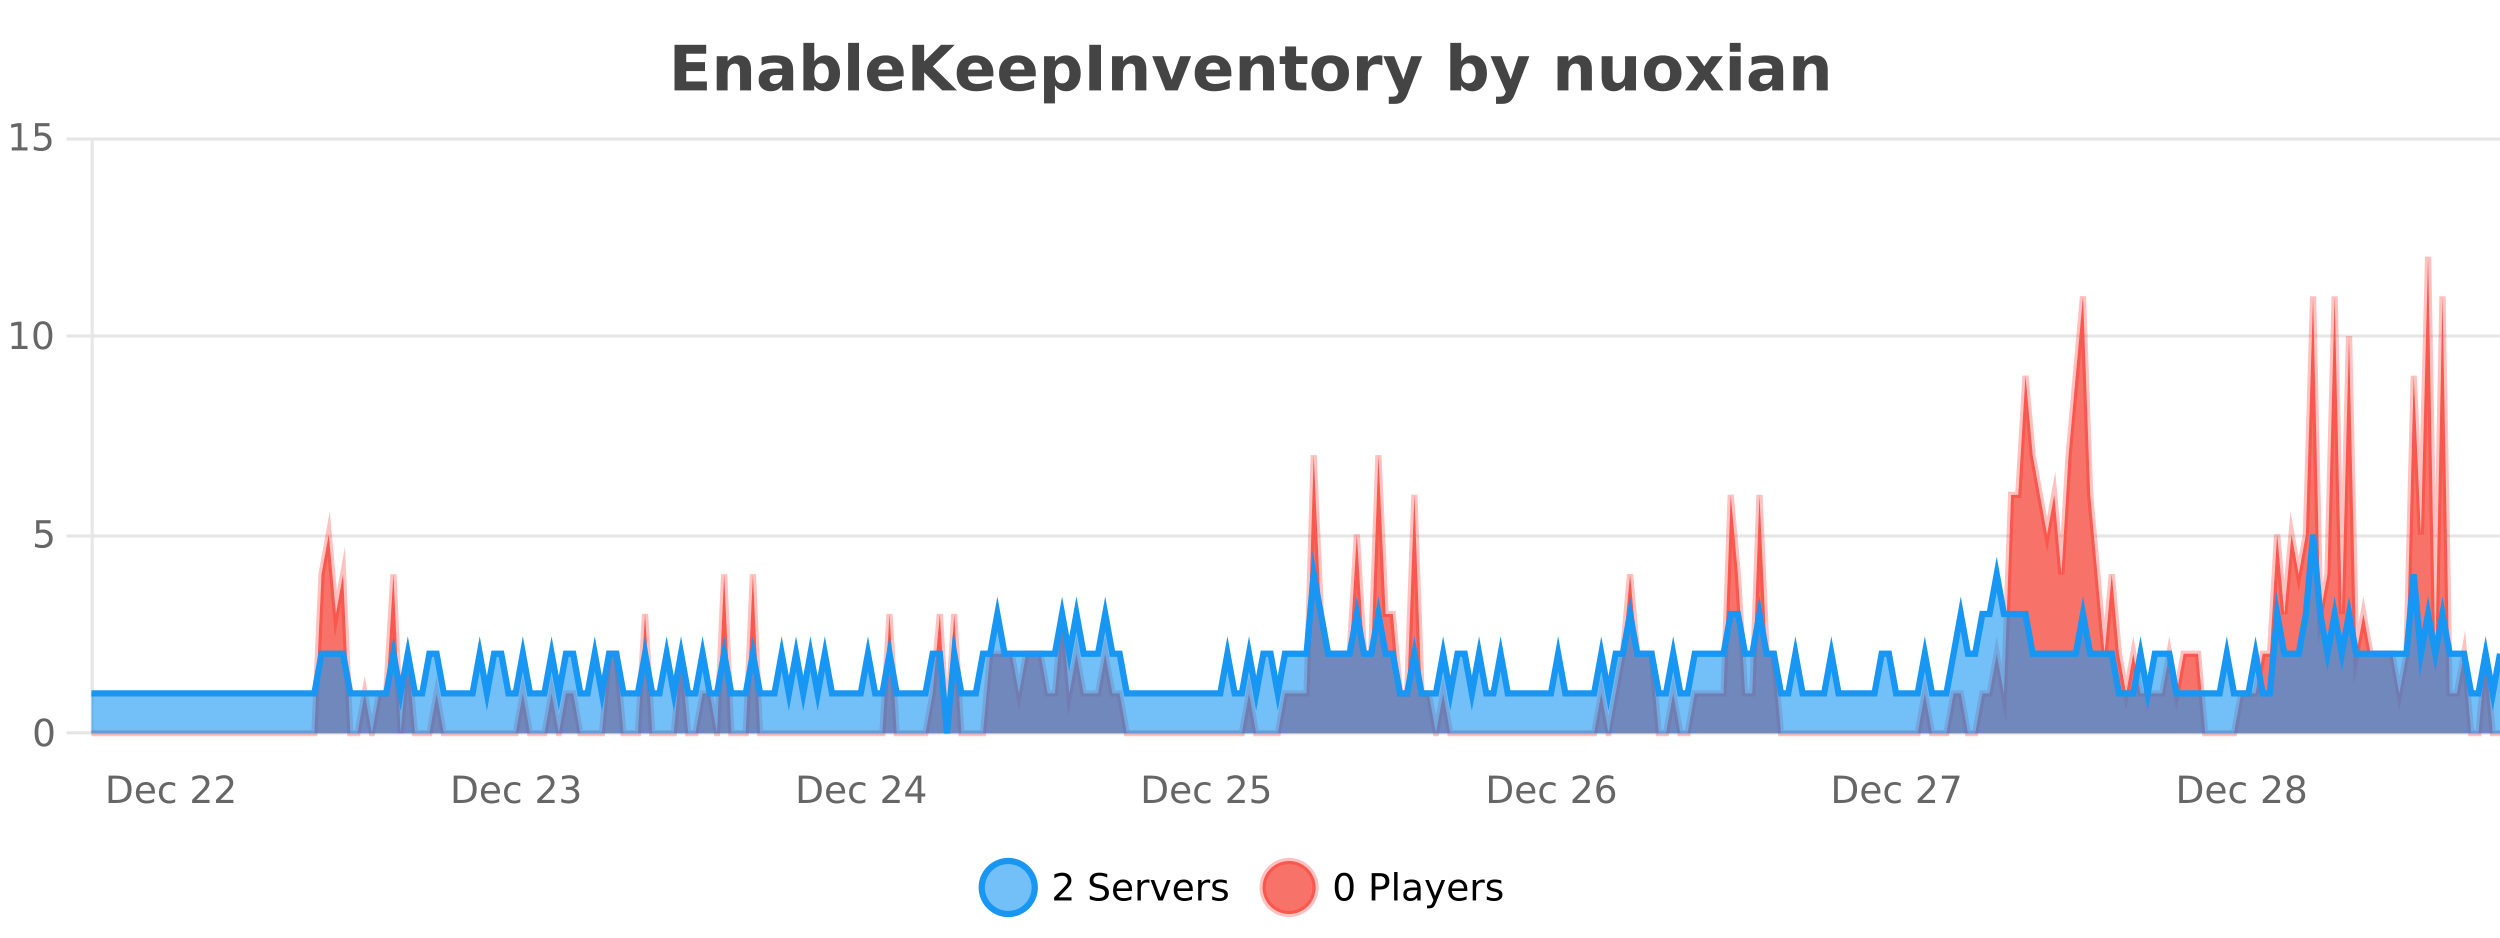 <?xml version="1.0" encoding="UTF-8"?>
<svg xmlns="http://www.w3.org/2000/svg" xmlns:xlink="http://www.w3.org/1999/xlink" width="800pt" height="300pt" viewBox="0 0 800 300" version="1.1">
<defs>
<clipPath id="clip1">
  <path d="M 285 263 L 360 263 L 360 300 L 285 300 Z M 285 263 "/>
</clipPath>
<clipPath id="clip2">
  <path d="M 375 263 L 450 263 L 450 300 L 375 300 Z M 375 263 "/>
</clipPath>
<clipPath id="clip3">
  <path d="M 29.27 82 L 800 82 L 800 234.602 L 29.27 234.602 Z M 29.27 82 "/>
</clipPath>
<clipPath id="clip4">
  <path d="M 28.27 53 L 800 53 L 800 235.602 L 28.27 235.602 Z M 28.27 53 "/>
</clipPath>
<clipPath id="clip5">
  <path d="M 29.27 171 L 800 171 L 800 234.602 L 29.27 234.602 Z M 29.27 171 "/>
</clipPath>
<clipPath id="clip6">
  <path d="M 28.27 142 L 800 142 L 800 235.602 L 28.27 235.602 Z M 28.27 142 "/>
</clipPath>
</defs>
<g id="surface4092071">
<rect x="0" y="0" width="800" height="300" style="fill:rgb(100%,100%,100%);fill-opacity:1;stroke:none;"/>
<path style="fill:none;stroke-width:1;stroke-linecap:butt;stroke-linejoin:miter;stroke:rgb(0%,0%,0%);stroke-opacity:0.098;stroke-miterlimit:10;" d="M 30 234.5 L 800 234.5 "/>
<path style="fill:none;stroke-width:1;stroke-linecap:butt;stroke-linejoin:miter;stroke:rgb(0%,0%,0%);stroke-opacity:0.098;stroke-miterlimit:10;" d="M 21.27 234.5 L 29 234.5 "/>
<path style="fill:none;stroke-width:1;stroke-linecap:butt;stroke-linejoin:miter;stroke:rgb(0%,0%,0%);stroke-opacity:0.098;stroke-miterlimit:10;" d="M 30 171.5 L 800 171.5 "/>
<path style="fill:none;stroke-width:1;stroke-linecap:butt;stroke-linejoin:miter;stroke:rgb(0%,0%,0%);stroke-opacity:0.098;stroke-miterlimit:10;" d="M 21.27 171.5 L 29 171.5 "/>
<path style="fill:none;stroke-width:1;stroke-linecap:butt;stroke-linejoin:miter;stroke:rgb(0%,0%,0%);stroke-opacity:0.098;stroke-miterlimit:10;" d="M 30 107.5 L 800 107.5 "/>
<path style="fill:none;stroke-width:1;stroke-linecap:butt;stroke-linejoin:miter;stroke:rgb(0%,0%,0%);stroke-opacity:0.098;stroke-miterlimit:10;" d="M 21.27 107.5 L 29 107.5 "/>
<path style="fill:none;stroke-width:1;stroke-linecap:butt;stroke-linejoin:miter;stroke:rgb(0%,0%,0%);stroke-opacity:0.098;stroke-miterlimit:10;" d="M 30 44.5 L 800 44.5 "/>
<path style="fill:none;stroke-width:1;stroke-linecap:butt;stroke-linejoin:miter;stroke:rgb(0%,0%,0%);stroke-opacity:0.098;stroke-miterlimit:10;" d="M 21.27 44.5 L 29 44.5 "/>
<path style=" stroke:none;fill-rule:nonzero;fill:rgb(9.02%,58.824%,95.294%);fill-opacity:0.6;" d="M 331.121 284 C 331.121 288.688 327.324 292.484 322.637 292.484 C 317.953 292.484 314.152 288.688 314.152 284 C 314.152 279.312 317.953 275.516 322.637 275.516 C 327.324 275.516 331.121 279.312 331.121 284 Z M 331.121 284 "/>
<g clip-path="url(#clip1)" clip-rule="nonzero">
<path style="fill:none;stroke-width:2;stroke-linecap:butt;stroke-linejoin:miter;stroke:rgb(9.02%,58.824%,95.294%);stroke-opacity:1;stroke-miterlimit:10;" d="M 331.121 284 C 331.121 288.688 327.324 292.484 322.637 292.484 C 317.953 292.484 314.152 288.688 314.152 284 C 314.152 279.312 317.953 275.516 322.637 275.516 C 327.324 275.516 331.121 279.312 331.121 284 Z M 331.121 284 "/>
</g>
<path style=" stroke:none;fill-rule:nonzero;fill:rgb(0%,0%,0%);fill-opacity:1;" d="M 338.75 287.156 L 342.891 287.156 L 342.891 288.156 L 337.328 288.156 L 337.328 287.156 C 337.773 286.699 338.383 286.078 339.156 285.297 C 339.938 284.508 340.426 283.996 340.625 283.766 C 341.008 283.352 341.273 282.996 341.422 282.703 C 341.578 282.402 341.656 282.109 341.656 281.828 C 341.656 281.359 341.488 280.98 341.156 280.688 C 340.832 280.398 340.41 280.25 339.891 280.25 C 339.516 280.25 339.117 280.312 338.703 280.438 C 338.297 280.562 337.859 280.762 337.391 281.031 L 337.391 279.828 C 337.867 279.641 338.312 279.5 338.719 279.406 C 339.133 279.305 339.516 279.25 339.859 279.25 C 340.766 279.25 341.488 279.48 342.031 279.938 C 342.57 280.387 342.844 280.992 342.844 281.75 C 342.844 282.105 342.773 282.445 342.641 282.766 C 342.504 283.09 342.258 283.469 341.906 283.906 C 341.801 284.023 341.488 284.352 340.969 284.891 C 340.445 285.434 339.707 286.188 338.75 287.156 Z M 354.32 279.688 L 354.32 280.844 C 353.871 280.637 353.445 280.48 353.039 280.375 C 352.641 280.262 352.262 280.203 351.898 280.203 C 351.25 280.203 350.75 280.328 350.398 280.578 C 350.055 280.828 349.883 281.188 349.883 281.656 C 349.883 282.043 349.996 282.336 350.227 282.531 C 350.453 282.73 350.898 282.887 351.555 283 L 352.258 283.156 C 353.141 283.324 353.793 283.621 354.211 284.047 C 354.637 284.465 354.852 285.027 354.852 285.734 C 354.852 286.59 354.562 287.234 353.992 287.672 C 353.43 288.109 352.594 288.328 351.492 288.328 C 351.086 288.328 350.648 288.281 350.18 288.188 C 349.711 288.094 349.227 287.953 348.727 287.766 L 348.727 286.547 C 349.203 286.82 349.672 287.023 350.133 287.156 C 350.602 287.293 351.055 287.359 351.492 287.359 C 352.168 287.359 352.688 287.23 353.055 286.969 C 353.43 286.699 353.617 286.32 353.617 285.828 C 353.617 285.402 353.48 285.07 353.211 284.828 C 352.949 284.578 352.516 284.398 351.914 284.281 L 351.195 284.141 C 350.309 283.965 349.668 283.688 349.273 283.312 C 348.887 282.938 348.695 282.418 348.695 281.75 C 348.695 280.969 348.965 280.359 349.508 279.922 C 350.047 279.477 350.797 279.25 351.758 279.25 C 352.172 279.25 352.59 279.289 353.008 279.359 C 353.434 279.434 353.871 279.543 354.32 279.688 Z M 362.266 284.609 L 362.266 285.125 L 357.297 285.125 C 357.348 285.875 357.57 286.445 357.969 286.828 C 358.375 287.215 358.93 287.406 359.641 287.406 C 360.055 287.406 360.457 287.359 360.844 287.266 C 361.238 287.164 361.629 287.008 362.016 286.797 L 362.016 287.828 C 361.617 287.984 361.219 288.105 360.812 288.188 C 360.406 288.281 359.992 288.328 359.578 288.328 C 358.535 288.328 357.707 288.027 357.094 287.422 C 356.477 286.809 356.172 285.98 356.172 284.938 C 356.172 283.867 356.461 283.016 357.047 282.391 C 357.629 281.758 358.41 281.438 359.391 281.438 C 360.273 281.438 360.973 281.727 361.484 282.297 C 362.004 282.859 362.266 283.633 362.266 284.609 Z M 361.188 284.281 C 361.176 283.699 361.008 283.23 360.688 282.875 C 360.363 282.523 359.938 282.344 359.406 282.344 C 358.801 282.344 358.316 282.516 357.953 282.859 C 357.598 283.203 357.395 283.684 357.344 284.297 Z M 367.836 282.594 C 367.711 282.531 367.574 282.484 367.43 282.453 C 367.293 282.414 367.137 282.391 366.961 282.391 C 366.355 282.391 365.887 282.59 365.555 282.984 C 365.23 283.383 365.07 283.953 365.07 284.703 L 365.07 288.156 L 363.992 288.156 L 363.992 281.594 L 365.07 281.594 L 365.07 282.609 C 365.297 282.215 365.594 281.922 365.961 281.734 C 366.324 281.539 366.766 281.438 367.289 281.438 C 367.359 281.438 367.438 281.445 367.523 281.453 C 367.617 281.465 367.715 281.48 367.82 281.5 Z M 368.195 281.594 L 369.336 281.594 L 371.383 287.094 L 373.445 281.594 L 374.586 281.594 L 372.117 288.156 L 370.648 288.156 Z M 381.688 284.609 L 381.688 285.125 L 376.719 285.125 C 376.77 285.875 376.992 286.445 377.391 286.828 C 377.797 287.215 378.352 287.406 379.062 287.406 C 379.477 287.406 379.879 287.359 380.266 287.266 C 380.66 287.164 381.051 287.008 381.438 286.797 L 381.438 287.828 C 381.039 287.984 380.641 288.105 380.234 288.188 C 379.828 288.281 379.414 288.328 379 288.328 C 377.957 288.328 377.129 288.027 376.516 287.422 C 375.898 286.809 375.594 285.98 375.594 284.938 C 375.594 283.867 375.883 283.016 376.469 282.391 C 377.051 281.758 377.832 281.438 378.812 281.438 C 379.695 281.438 380.395 281.727 380.906 282.297 C 381.426 282.859 381.688 283.633 381.688 284.609 Z M 380.609 284.281 C 380.598 283.699 380.43 283.23 380.109 282.875 C 379.785 282.523 379.359 282.344 378.828 282.344 C 378.223 282.344 377.738 282.516 377.375 282.859 C 377.02 283.203 376.816 283.684 376.766 284.297 Z M 387.258 282.594 C 387.133 282.531 386.996 282.484 386.852 282.453 C 386.715 282.414 386.559 282.391 386.383 282.391 C 385.777 282.391 385.309 282.59 384.977 282.984 C 384.652 283.383 384.492 283.953 384.492 284.703 L 384.492 288.156 L 383.414 288.156 L 383.414 281.594 L 384.492 281.594 L 384.492 282.609 C 384.719 282.215 385.016 281.922 385.383 281.734 C 385.746 281.539 386.188 281.438 386.711 281.438 C 386.781 281.438 386.859 281.445 386.945 281.453 C 387.039 281.465 387.137 281.48 387.242 281.5 Z M 392.562 281.781 L 392.562 282.812 C 392.258 282.656 391.941 282.543 391.609 282.469 C 391.285 282.387 390.945 282.344 390.594 282.344 C 390.062 282.344 389.66 282.43 389.391 282.594 C 389.117 282.75 388.984 282.996 388.984 283.328 C 388.984 283.578 389.078 283.777 389.266 283.922 C 389.461 284.059 389.852 284.188 390.438 284.312 L 390.797 284.406 C 391.566 284.562 392.113 284.793 392.438 285.094 C 392.758 285.398 392.922 285.812 392.922 286.344 C 392.922 286.961 392.676 287.445 392.188 287.797 C 391.707 288.152 391.047 288.328 390.203 288.328 C 389.848 288.328 389.477 288.289 389.094 288.219 C 388.719 288.156 388.32 288.059 387.906 287.922 L 387.906 286.797 C 388.301 287.008 388.691 287.164 389.078 287.266 C 389.461 287.371 389.848 287.422 390.234 287.422 C 390.734 287.422 391.117 287.34 391.391 287.172 C 391.672 286.996 391.812 286.746 391.812 286.422 C 391.812 286.133 391.711 285.906 391.516 285.75 C 391.316 285.594 390.883 285.445 390.219 285.297 L 389.844 285.219 C 389.176 285.074 388.691 284.855 388.391 284.562 C 388.098 284.273 387.953 283.875 387.953 283.375 C 387.953 282.75 388.172 282.273 388.609 281.938 C 389.047 281.605 389.664 281.438 390.469 281.438 C 390.863 281.438 391.238 281.469 391.594 281.531 C 391.945 281.586 392.27 281.668 392.562 281.781 Z M 332.637 277.016 "/>
<path style=" stroke:none;fill-rule:nonzero;fill:rgb(96.863%,44.706%,40.784%);fill-opacity:1;" d="M 420.988 284 C 420.988 288.688 417.191 292.484 412.504 292.484 C 407.82 292.484 404.02 288.688 404.02 284 C 404.02 279.312 407.82 275.516 412.504 275.516 C 417.191 275.516 420.988 279.312 420.988 284 Z M 420.988 284 "/>
<g clip-path="url(#clip2)" clip-rule="nonzero">
<path style="fill:none;stroke-width:2;stroke-linecap:butt;stroke-linejoin:miter;stroke:rgb(100%,4.706%,0%);stroke-opacity:0.247;stroke-miterlimit:10;" d="M 420.988 284 C 420.988 288.688 417.191 292.484 412.504 292.484 C 407.82 292.484 404.02 288.688 404.02 284 C 404.02 279.312 407.82 275.516 412.504 275.516 C 417.191 275.516 420.988 279.312 420.988 284 Z M 420.988 284 "/>
</g>
<path style=" stroke:none;fill-rule:nonzero;fill:rgb(0%,0%,0%);fill-opacity:1;" d="M 430.133 280.188 C 429.527 280.188 429.07 280.492 428.758 281.094 C 428.453 281.688 428.305 282.59 428.305 283.797 C 428.305 284.996 428.453 285.898 428.758 286.5 C 429.07 287.094 429.527 287.391 430.133 287.391 C 430.746 287.391 431.203 287.094 431.508 286.5 C 431.82 285.898 431.977 284.996 431.977 283.797 C 431.977 282.59 431.82 281.688 431.508 281.094 C 431.203 280.492 430.746 280.188 430.133 280.188 Z M 430.133 279.25 C 431.109 279.25 431.859 279.641 432.383 280.422 C 432.902 281.195 433.164 282.32 433.164 283.797 C 433.164 285.266 432.902 286.391 432.383 287.172 C 431.859 287.945 431.109 288.328 430.133 288.328 C 429.152 288.328 428.402 287.945 427.883 287.172 C 427.371 286.391 427.117 285.266 427.117 283.797 C 427.117 282.32 427.371 281.195 427.883 280.422 C 428.402 279.641 429.152 279.25 430.133 279.25 Z M 440.125 280.375 L 440.125 283.672 L 441.609 283.672 C 442.16 283.672 442.586 283.531 442.891 283.25 C 443.191 282.961 443.344 282.547 443.344 282.016 C 443.344 281.496 443.191 281.094 442.891 280.812 C 442.586 280.523 442.16 280.375 441.609 280.375 Z M 438.938 279.406 L 441.609 279.406 C 442.598 279.406 443.344 279.633 443.844 280.078 C 444.344 280.516 444.594 281.164 444.594 282.016 C 444.594 282.883 444.344 283.539 443.844 283.984 C 443.344 284.422 442.598 284.641 441.609 284.641 L 440.125 284.641 L 440.125 288.156 L 438.938 288.156 Z M 446.129 279.031 L 447.207 279.031 L 447.207 288.156 L 446.129 288.156 Z M 452.445 284.859 C 451.578 284.859 450.977 284.961 450.633 285.156 C 450.297 285.355 450.133 285.695 450.133 286.172 C 450.133 286.559 450.258 286.867 450.508 287.094 C 450.766 287.312 451.109 287.422 451.539 287.422 C 452.141 287.422 452.621 287.215 452.977 286.797 C 453.34 286.371 453.523 285.805 453.523 285.094 L 453.523 284.859 Z M 454.602 284.406 L 454.602 288.156 L 453.523 288.156 L 453.523 287.156 C 453.273 287.555 452.965 287.852 452.602 288.047 C 452.234 288.234 451.789 288.328 451.258 288.328 C 450.578 288.328 450.043 288.141 449.648 287.766 C 449.25 287.383 449.055 286.875 449.055 286.25 C 449.055 285.512 449.297 284.953 449.789 284.578 C 450.289 284.203 451.027 284.016 452.008 284.016 L 453.523 284.016 L 453.523 283.906 C 453.523 283.406 453.355 283.023 453.023 282.75 C 452.699 282.48 452.246 282.344 451.664 282.344 C 451.289 282.344 450.918 282.391 450.555 282.484 C 450.199 282.578 449.859 282.715 449.539 282.891 L 449.539 281.891 C 449.934 281.734 450.312 281.621 450.68 281.547 C 451.055 281.477 451.418 281.438 451.773 281.438 C 452.719 281.438 453.43 281.684 453.898 282.172 C 454.367 282.664 454.602 283.406 454.602 284.406 Z M 459.551 288.766 C 459.246 289.547 458.949 290.055 458.66 290.297 C 458.367 290.535 457.98 290.656 457.504 290.656 L 456.645 290.656 L 456.645 289.75 L 457.27 289.75 C 457.57 289.75 457.801 289.676 457.957 289.531 C 458.121 289.395 458.305 289.066 458.504 288.547 L 458.707 288.047 L 456.051 281.594 L 457.191 281.594 L 459.238 286.719 L 461.301 281.594 L 462.441 281.594 Z M 469.543 284.609 L 469.543 285.125 L 464.574 285.125 C 464.625 285.875 464.848 286.445 465.246 286.828 C 465.652 287.215 466.207 287.406 466.918 287.406 C 467.332 287.406 467.734 287.359 468.121 287.266 C 468.516 287.164 468.906 287.008 469.293 286.797 L 469.293 287.828 C 468.895 287.984 468.496 288.105 468.09 288.188 C 467.684 288.281 467.27 288.328 466.855 288.328 C 465.812 288.328 464.984 288.027 464.371 287.422 C 463.754 286.809 463.449 285.98 463.449 284.938 C 463.449 283.867 463.738 283.016 464.324 282.391 C 464.906 281.758 465.688 281.438 466.668 281.438 C 467.551 281.438 468.25 281.727 468.762 282.297 C 469.281 282.859 469.543 283.633 469.543 284.609 Z M 468.465 284.281 C 468.453 283.699 468.285 283.23 467.965 282.875 C 467.641 282.523 467.215 282.344 466.684 282.344 C 466.078 282.344 465.594 282.516 465.23 282.859 C 464.875 283.203 464.672 283.684 464.621 284.297 Z M 475.113 282.594 C 474.988 282.531 474.852 282.484 474.707 282.453 C 474.57 282.414 474.414 282.391 474.238 282.391 C 473.633 282.391 473.164 282.59 472.832 282.984 C 472.508 283.383 472.348 283.953 472.348 284.703 L 472.348 288.156 L 471.27 288.156 L 471.27 281.594 L 472.348 281.594 L 472.348 282.609 C 472.574 282.215 472.871 281.922 473.238 281.734 C 473.602 281.539 474.043 281.438 474.566 281.438 C 474.637 281.438 474.715 281.445 474.801 281.453 C 474.895 281.465 474.992 281.48 475.098 281.5 Z M 480.422 281.781 L 480.422 282.812 C 480.117 282.656 479.801 282.543 479.469 282.469 C 479.145 282.387 478.805 282.344 478.453 282.344 C 477.922 282.344 477.52 282.43 477.25 282.594 C 476.977 282.75 476.844 282.996 476.844 283.328 C 476.844 283.578 476.938 283.777 477.125 283.922 C 477.32 284.059 477.711 284.188 478.297 284.312 L 478.656 284.406 C 479.426 284.562 479.973 284.793 480.297 285.094 C 480.617 285.398 480.781 285.812 480.781 286.344 C 480.781 286.961 480.535 287.445 480.047 287.797 C 479.566 288.152 478.906 288.328 478.062 288.328 C 477.707 288.328 477.336 288.289 476.953 288.219 C 476.578 288.156 476.18 288.059 475.766 287.922 L 475.766 286.797 C 476.16 287.008 476.551 287.164 476.938 287.266 C 477.32 287.371 477.707 287.422 478.094 287.422 C 478.594 287.422 478.977 287.34 479.25 287.172 C 479.531 286.996 479.672 286.746 479.672 286.422 C 479.672 286.133 479.57 285.906 479.375 285.75 C 479.176 285.594 478.742 285.445 478.078 285.297 L 477.703 285.219 C 477.035 285.074 476.551 284.855 476.25 284.562 C 475.957 284.273 475.812 283.875 475.812 283.375 C 475.812 282.75 476.031 282.273 476.469 281.938 C 476.906 281.605 477.523 281.438 478.328 281.438 C 478.723 281.438 479.098 281.469 479.453 281.531 C 479.805 281.586 480.129 281.668 480.422 281.781 Z M 422.504 277.016 "/>
<path style=" stroke:none;fill-rule:nonzero;fill:rgb(26.667%,26.667%,26.667%);fill-opacity:1;" d="M 215.844 14.344 L 225.984 14.344 L 225.984 17.188 L 219.594 17.188 L 219.594 19.891 L 225.609 19.891 L 225.609 22.734 L 219.594 22.734 L 219.594 26.078 L 226.203 26.078 L 226.203 28.922 L 215.844 28.922 Z M 240.336 22.266 L 240.336 28.922 L 236.82 28.922 L 236.82 23.828 C 236.82 22.883 236.797 22.23 236.758 21.875 C 236.715 21.512 236.641 21.246 236.539 21.078 C 236.402 20.852 236.215 20.672 235.977 20.547 C 235.746 20.422 235.48 20.359 235.18 20.359 C 234.449 20.359 233.875 20.641 233.461 21.203 C 233.043 21.766 232.836 22.547 232.836 23.547 L 232.836 28.922 L 229.352 28.922 L 229.352 17.984 L 232.836 17.984 L 232.836 19.578 C 233.367 18.945 233.93 18.477 234.523 18.172 C 235.117 17.871 235.766 17.719 236.477 17.719 C 237.746 17.719 238.703 18.109 239.352 18.891 C 240.008 19.664 240.336 20.789 240.336 22.266 Z M 248.477 24 C 247.746 24 247.199 24.125 246.836 24.375 C 246.469 24.617 246.289 24.98 246.289 25.469 C 246.289 25.906 246.434 26.25 246.727 26.5 C 247.027 26.75 247.438 26.875 247.961 26.875 C 248.617 26.875 249.168 26.641 249.617 26.172 C 250.074 25.703 250.305 25.117 250.305 24.406 L 250.305 24 Z M 253.82 22.688 L 253.82 28.922 L 250.305 28.922 L 250.305 27.297 C 249.836 27.965 249.305 28.449 248.711 28.75 C 248.125 29.051 247.414 29.203 246.57 29.203 C 245.445 29.203 244.527 28.875 243.82 28.219 C 243.109 27.555 242.758 26.695 242.758 25.641 C 242.758 24.359 243.195 23.422 244.07 22.828 C 244.953 22.227 246.344 21.922 248.242 21.922 L 250.305 21.922 L 250.305 21.641 C 250.305 21.09 250.086 20.688 249.648 20.438 C 249.211 20.18 248.527 20.047 247.602 20.047 C 246.852 20.047 246.152 20.125 245.508 20.281 C 244.859 20.43 244.262 20.648 243.711 20.938 L 243.711 18.281 C 244.461 18.094 245.211 17.953 245.961 17.859 C 246.719 17.766 247.48 17.719 248.242 17.719 C 250.211 17.719 251.633 18.109 252.508 18.891 C 253.383 19.664 253.82 20.93 253.82 22.688 Z M 262.898 26.672 C 263.648 26.672 264.219 26.402 264.617 25.859 C 265.012 25.309 265.211 24.512 265.211 23.469 C 265.211 22.43 265.012 21.637 264.617 21.094 C 264.219 20.543 263.648 20.266 262.898 20.266 C 262.148 20.266 261.57 20.543 261.164 21.094 C 260.766 21.637 260.57 22.43 260.57 23.469 C 260.57 24.5 260.766 25.293 261.164 25.844 C 261.57 26.398 262.148 26.672 262.898 26.672 Z M 260.57 19.578 C 261.059 18.945 261.594 18.477 262.18 18.172 C 262.762 17.871 263.434 17.719 264.195 17.719 C 265.547 17.719 266.656 18.258 267.523 19.328 C 268.387 20.402 268.82 21.781 268.82 23.469 C 268.82 25.148 268.387 26.523 267.523 27.594 C 266.656 28.668 265.547 29.203 264.195 29.203 C 263.434 29.203 262.762 29.051 262.18 28.75 C 261.594 28.449 261.059 27.98 260.57 27.344 L 260.57 28.922 L 257.086 28.922 L 257.086 13.719 L 260.57 13.719 Z M 271.398 13.719 L 274.883 13.719 L 274.883 28.922 L 271.398 28.922 Z M 289.164 23.422 L 289.164 24.422 L 280.992 24.422 C 281.074 25.246 281.371 25.859 281.883 26.266 C 282.391 26.672 283.102 26.875 284.008 26.875 C 284.746 26.875 285.5 26.766 286.273 26.547 C 287.043 26.328 287.836 26 288.648 25.562 L 288.648 28.25 C 287.824 28.562 286.996 28.797 286.164 28.953 C 285.34 29.117 284.516 29.203 283.695 29.203 C 281.715 29.203 280.172 28.703 279.07 27.703 C 277.977 26.695 277.43 25.281 277.43 23.469 C 277.43 21.68 277.965 20.273 279.039 19.25 C 280.121 18.23 281.605 17.719 283.492 17.719 C 285.211 17.719 286.586 18.242 287.617 19.281 C 288.648 20.312 289.164 21.695 289.164 23.422 Z M 285.57 22.266 C 285.57 21.602 285.375 21.062 284.992 20.656 C 284.605 20.25 284.102 20.047 283.477 20.047 C 282.797 20.047 282.246 20.242 281.82 20.625 C 281.402 21 281.141 21.547 281.039 22.266 Z M 291.977 14.344 L 295.727 14.344 L 295.727 19.656 L 301.148 14.344 L 305.508 14.344 L 298.492 21.25 L 306.242 28.922 L 301.523 28.922 L 295.727 23.172 L 295.727 28.922 L 291.977 28.922 Z M 317.875 23.422 L 317.875 24.422 L 309.703 24.422 C 309.785 25.246 310.082 25.859 310.594 26.266 C 311.102 26.672 311.812 26.875 312.719 26.875 C 313.457 26.875 314.211 26.766 314.984 26.547 C 315.754 26.328 316.547 26 317.359 25.562 L 317.359 28.25 C 316.535 28.562 315.707 28.797 314.875 28.953 C 314.051 29.117 313.227 29.203 312.406 29.203 C 310.426 29.203 308.883 28.703 307.781 27.703 C 306.688 26.695 306.141 25.281 306.141 23.469 C 306.141 21.68 306.676 20.273 307.75 19.25 C 308.832 18.23 310.316 17.719 312.203 17.719 C 313.922 17.719 315.297 18.242 316.328 19.281 C 317.359 20.312 317.875 21.695 317.875 23.422 Z M 314.281 22.266 C 314.281 21.602 314.086 21.062 313.703 20.656 C 313.316 20.25 312.812 20.047 312.188 20.047 C 311.508 20.047 310.957 20.242 310.531 20.625 C 310.113 21 309.852 21.547 309.75 22.266 Z M 331.438 23.422 L 331.438 24.422 L 323.266 24.422 C 323.348 25.246 323.645 25.859 324.156 26.266 C 324.664 26.672 325.375 26.875 326.281 26.875 C 327.02 26.875 327.773 26.766 328.547 26.547 C 329.316 26.328 330.109 26 330.922 25.562 L 330.922 28.25 C 330.098 28.562 329.27 28.797 328.438 28.953 C 327.613 29.117 326.789 29.203 325.969 29.203 C 323.988 29.203 322.445 28.703 321.344 27.703 C 320.25 26.695 319.703 25.281 319.703 23.469 C 319.703 21.68 320.238 20.273 321.312 19.25 C 322.395 18.23 323.879 17.719 325.766 17.719 C 327.484 17.719 328.859 18.242 329.891 19.281 C 330.922 20.312 331.438 21.695 331.438 23.422 Z M 327.844 22.266 C 327.844 21.602 327.648 21.062 327.266 20.656 C 326.879 20.25 326.375 20.047 325.75 20.047 C 325.07 20.047 324.52 20.242 324.094 20.625 C 323.676 21 323.414 21.547 323.312 22.266 Z M 337.578 27.344 L 337.578 33.078 L 334.094 33.078 L 334.094 17.984 L 337.578 17.984 L 337.578 19.578 C 338.066 18.945 338.602 18.477 339.188 18.172 C 339.77 17.871 340.441 17.719 341.203 17.719 C 342.555 17.719 343.664 18.258 344.531 19.328 C 345.395 20.402 345.828 21.781 345.828 23.469 C 345.828 25.148 345.395 26.523 344.531 27.594 C 343.664 28.668 342.555 29.203 341.203 29.203 C 340.441 29.203 339.77 29.051 339.188 28.75 C 338.602 28.449 338.066 27.98 337.578 27.344 Z M 339.906 20.266 C 339.156 20.266 338.578 20.543 338.172 21.094 C 337.773 21.637 337.578 22.43 337.578 23.469 C 337.578 24.5 337.773 25.293 338.172 25.844 C 338.578 26.398 339.156 26.672 339.906 26.672 C 340.656 26.672 341.227 26.402 341.625 25.859 C 342.02 25.309 342.219 24.512 342.219 23.469 C 342.219 22.43 342.02 21.637 341.625 21.094 C 341.227 20.543 340.656 20.266 339.906 20.266 Z M 348.57 14.344 L 352.32 14.344 L 352.32 28.922 L 348.57 28.922 Z M 366.836 22.266 L 366.836 28.922 L 363.32 28.922 L 363.32 23.828 C 363.32 22.883 363.297 22.23 363.258 21.875 C 363.215 21.512 363.141 21.246 363.039 21.078 C 362.902 20.852 362.715 20.672 362.477 20.547 C 362.246 20.422 361.98 20.359 361.68 20.359 C 360.949 20.359 360.375 20.641 359.961 21.203 C 359.543 21.766 359.336 22.547 359.336 23.547 L 359.336 28.922 L 355.852 28.922 L 355.852 17.984 L 359.336 17.984 L 359.336 19.578 C 359.867 18.945 360.43 18.477 361.023 18.172 C 361.617 17.871 362.266 17.719 362.977 17.719 C 364.246 17.719 365.203 18.109 365.852 18.891 C 366.508 19.664 366.836 20.789 366.836 22.266 Z M 368.703 17.984 L 372.203 17.984 L 374.938 25.547 L 377.641 17.984 L 381.156 17.984 L 376.844 28.922 L 373 28.922 Z M 394.035 23.422 L 394.035 24.422 L 385.863 24.422 C 385.945 25.246 386.242 25.859 386.754 26.266 C 387.262 26.672 387.973 26.875 388.879 26.875 C 389.617 26.875 390.371 26.766 391.145 26.547 C 391.914 26.328 392.707 26 393.52 25.562 L 393.52 28.25 C 392.695 28.562 391.867 28.797 391.035 28.953 C 390.211 29.117 389.387 29.203 388.566 29.203 C 386.586 29.203 385.043 28.703 383.941 27.703 C 382.848 26.695 382.301 25.281 382.301 23.469 C 382.301 21.68 382.836 20.273 383.91 19.25 C 384.992 18.23 386.477 17.719 388.363 17.719 C 390.082 17.719 391.457 18.242 392.488 19.281 C 393.52 20.312 394.035 21.695 394.035 23.422 Z M 390.441 22.266 C 390.441 21.602 390.246 21.062 389.863 20.656 C 389.477 20.25 388.973 20.047 388.348 20.047 C 387.668 20.047 387.117 20.242 386.691 20.625 C 386.273 21 386.012 21.547 385.91 22.266 Z M 407.68 22.266 L 407.68 28.922 L 404.164 28.922 L 404.164 23.828 C 404.164 22.883 404.141 22.23 404.102 21.875 C 404.059 21.512 403.984 21.246 403.883 21.078 C 403.746 20.852 403.559 20.672 403.32 20.547 C 403.09 20.422 402.824 20.359 402.523 20.359 C 401.793 20.359 401.219 20.641 400.805 21.203 C 400.387 21.766 400.18 22.547 400.18 23.547 L 400.18 28.922 L 396.695 28.922 L 396.695 17.984 L 400.18 17.984 L 400.18 19.578 C 400.711 18.945 401.273 18.477 401.867 18.172 C 402.461 17.871 403.109 17.719 403.82 17.719 C 405.09 17.719 406.047 18.109 406.695 18.891 C 407.352 19.664 407.68 20.789 407.68 22.266 Z M 414.742 14.875 L 414.742 17.984 L 418.352 17.984 L 418.352 20.484 L 414.742 20.484 L 414.742 25.125 C 414.742 25.637 414.84 25.98 415.039 26.156 C 415.246 26.336 415.648 26.422 416.242 26.422 L 418.039 26.422 L 418.039 28.922 L 415.039 28.922 C 413.664 28.922 412.684 28.637 412.102 28.062 C 411.527 27.48 411.242 26.5 411.242 25.125 L 411.242 20.484 L 409.508 20.484 L 409.508 17.984 L 411.242 17.984 L 411.242 14.875 Z M 425.695 20.219 C 424.914 20.219 424.32 20.5 423.914 21.062 C 423.508 21.617 423.305 22.418 423.305 23.469 C 423.305 24.512 423.508 25.312 423.914 25.875 C 424.32 26.43 424.914 26.703 425.695 26.703 C 426.453 26.703 427.031 26.43 427.43 25.875 C 427.836 25.312 428.039 24.512 428.039 23.469 C 428.039 22.418 427.836 21.617 427.43 21.062 C 427.031 20.5 426.453 20.219 425.695 20.219 Z M 425.695 17.719 C 427.57 17.719 429.031 18.23 430.086 19.25 C 431.148 20.262 431.68 21.668 431.68 23.469 C 431.68 25.262 431.148 26.668 430.086 27.688 C 429.031 28.699 427.57 29.203 425.695 29.203 C 423.797 29.203 422.32 28.699 421.258 27.688 C 420.195 26.668 419.664 25.262 419.664 23.469 C 419.664 21.668 420.195 20.262 421.258 19.25 C 422.32 18.23 423.797 17.719 425.695 17.719 Z M 442.359 20.969 C 442.047 20.824 441.738 20.719 441.438 20.656 C 441.133 20.586 440.832 20.547 440.531 20.547 C 439.625 20.547 438.926 20.836 438.438 21.406 C 437.957 21.98 437.719 22.805 437.719 23.875 L 437.719 28.922 L 434.234 28.922 L 434.234 17.984 L 437.719 17.984 L 437.719 19.781 C 438.164 19.062 438.68 18.543 439.266 18.219 C 439.848 17.887 440.547 17.719 441.359 17.719 C 441.484 17.719 441.613 17.727 441.75 17.734 C 441.883 17.746 442.082 17.766 442.344 17.797 Z M 442.656 17.984 L 446.141 17.984 L 449.094 25.406 L 451.594 17.984 L 455.078 17.984 L 450.484 29.953 C 450.023 31.172 449.484 32.02 448.859 32.5 C 448.242 32.988 447.438 33.234 446.438 33.234 L 444.406 33.234 L 444.406 30.938 L 445.5 30.938 C 446.094 30.938 446.523 30.844 446.797 30.656 C 447.066 30.469 447.273 30.129 447.422 29.641 L 447.531 29.344 Z M 469.906 26.672 C 470.656 26.672 471.227 26.402 471.625 25.859 C 472.02 25.309 472.219 24.512 472.219 23.469 C 472.219 22.43 472.02 21.637 471.625 21.094 C 471.227 20.543 470.656 20.266 469.906 20.266 C 469.156 20.266 468.578 20.543 468.172 21.094 C 467.773 21.637 467.578 22.43 467.578 23.469 C 467.578 24.5 467.773 25.293 468.172 25.844 C 468.578 26.398 469.156 26.672 469.906 26.672 Z M 467.578 19.578 C 468.066 18.945 468.602 18.477 469.188 18.172 C 469.77 17.871 470.441 17.719 471.203 17.719 C 472.555 17.719 473.664 18.258 474.531 19.328 C 475.395 20.402 475.828 21.781 475.828 23.469 C 475.828 25.148 475.395 26.523 474.531 27.594 C 473.664 28.668 472.555 29.203 471.203 29.203 C 470.441 29.203 469.77 29.051 469.188 28.75 C 468.602 28.449 468.066 27.98 467.578 27.344 L 467.578 28.922 L 464.094 28.922 L 464.094 13.719 L 467.578 13.719 Z M 476.977 17.984 L 480.461 17.984 L 483.414 25.406 L 485.914 17.984 L 489.398 17.984 L 484.805 29.953 C 484.344 31.172 483.805 32.02 483.18 32.5 C 482.562 32.988 481.758 33.234 480.758 33.234 L 478.727 33.234 L 478.727 30.938 L 479.82 30.938 C 480.414 30.938 480.844 30.844 481.117 30.656 C 481.387 30.469 481.594 30.129 481.742 29.641 L 481.852 29.344 Z M 509.398 22.266 L 509.398 28.922 L 505.883 28.922 L 505.883 23.828 C 505.883 22.883 505.859 22.23 505.82 21.875 C 505.777 21.512 505.703 21.246 505.602 21.078 C 505.465 20.852 505.277 20.672 505.039 20.547 C 504.809 20.422 504.543 20.359 504.242 20.359 C 503.512 20.359 502.938 20.641 502.523 21.203 C 502.105 21.766 501.898 22.547 501.898 23.547 L 501.898 28.922 L 498.414 28.922 L 498.414 17.984 L 501.898 17.984 L 501.898 19.578 C 502.43 18.945 502.992 18.477 503.586 18.172 C 504.18 17.871 504.828 17.719 505.539 17.719 C 506.809 17.719 507.766 18.109 508.414 18.891 C 509.07 19.664 509.398 20.789 509.398 22.266 Z M 512.523 24.656 L 512.523 17.984 L 516.039 17.984 L 516.039 19.078 C 516.039 19.672 516.031 20.418 516.023 21.312 C 516.023 22.211 516.023 22.805 516.023 23.094 C 516.023 23.98 516.043 24.617 516.086 25 C 516.137 25.387 516.215 25.668 516.32 25.844 C 516.465 26.074 516.652 26.25 516.883 26.375 C 517.109 26.5 517.375 26.562 517.68 26.562 C 518.406 26.562 518.98 26.281 519.398 25.719 C 519.812 25.156 520.023 24.383 520.023 23.391 L 520.023 17.984 L 523.523 17.984 L 523.523 28.922 L 520.023 28.922 L 520.023 27.344 C 519.492 27.98 518.93 28.449 518.336 28.75 C 517.75 29.051 517.105 29.203 516.398 29.203 C 515.137 29.203 514.172 28.82 513.508 28.047 C 512.852 27.266 512.523 26.137 512.523 24.656 Z M 532.094 20.219 C 531.312 20.219 530.719 20.5 530.312 21.062 C 529.906 21.617 529.703 22.418 529.703 23.469 C 529.703 24.512 529.906 25.312 530.312 25.875 C 530.719 26.43 531.312 26.703 532.094 26.703 C 532.852 26.703 533.43 26.43 533.828 25.875 C 534.234 25.312 534.438 24.512 534.438 23.469 C 534.438 22.418 534.234 21.617 533.828 21.062 C 533.43 20.5 532.852 20.219 532.094 20.219 Z M 532.094 17.719 C 533.969 17.719 535.43 18.23 536.484 19.25 C 537.547 20.262 538.078 21.668 538.078 23.469 C 538.078 25.262 537.547 26.668 536.484 27.688 C 535.43 28.699 533.969 29.203 532.094 29.203 C 530.195 29.203 528.719 28.699 527.656 27.688 C 526.594 26.668 526.062 25.262 526.062 23.469 C 526.062 21.668 526.594 20.262 527.656 19.25 C 528.719 18.23 530.195 17.719 532.094 17.719 Z M 543.379 23.328 L 539.441 17.984 L 543.145 17.984 L 545.379 21.219 L 547.645 17.984 L 551.348 17.984 L 547.395 23.312 L 551.535 28.922 L 547.832 28.922 L 545.379 25.469 L 542.941 28.922 L 539.238 28.922 Z M 553.531 17.984 L 557.016 17.984 L 557.016 28.922 L 553.531 28.922 Z M 553.531 13.719 L 557.016 13.719 L 557.016 16.578 L 553.531 16.578 Z M 565.273 24 C 564.543 24 563.996 24.125 563.633 24.375 C 563.266 24.617 563.086 24.98 563.086 25.469 C 563.086 25.906 563.23 26.25 563.523 26.5 C 563.824 26.75 564.234 26.875 564.758 26.875 C 565.414 26.875 565.965 26.641 566.414 26.172 C 566.871 25.703 567.102 25.117 567.102 24.406 L 567.102 24 Z M 570.617 22.688 L 570.617 28.922 L 567.102 28.922 L 567.102 27.297 C 566.633 27.965 566.102 28.449 565.508 28.75 C 564.922 29.051 564.211 29.203 563.367 29.203 C 562.242 29.203 561.324 28.875 560.617 28.219 C 559.906 27.555 559.555 26.695 559.555 25.641 C 559.555 24.359 559.992 23.422 560.867 22.828 C 561.75 22.227 563.141 21.922 565.039 21.922 L 567.102 21.922 L 567.102 21.641 C 567.102 21.09 566.883 20.688 566.445 20.438 C 566.008 20.18 565.324 20.047 564.398 20.047 C 563.648 20.047 562.949 20.125 562.305 20.281 C 561.656 20.43 561.059 20.648 560.508 20.938 L 560.508 18.281 C 561.258 18.094 562.008 17.953 562.758 17.859 C 563.516 17.766 564.277 17.719 565.039 17.719 C 567.008 17.719 568.43 18.109 569.305 18.891 C 570.18 19.664 570.617 20.93 570.617 22.688 Z M 584.867 22.266 L 584.867 28.922 L 581.352 28.922 L 581.352 23.828 C 581.352 22.883 581.328 22.23 581.289 21.875 C 581.246 21.512 581.172 21.246 581.07 21.078 C 580.934 20.852 580.746 20.672 580.508 20.547 C 580.277 20.422 580.012 20.359 579.711 20.359 C 578.98 20.359 578.406 20.641 577.992 21.203 C 577.574 21.766 577.367 22.547 577.367 23.547 L 577.367 28.922 L 573.883 28.922 L 573.883 17.984 L 577.367 17.984 L 577.367 19.578 C 577.898 18.945 578.461 18.477 579.055 18.172 C 579.648 17.871 580.297 17.719 581.008 17.719 C 582.277 17.719 583.234 18.109 583.883 18.891 C 584.539 19.664 584.867 20.789 584.867 22.266 Z M 214 10.359 "/>
<path style="fill:none;stroke-width:1;stroke-linecap:butt;stroke-linejoin:miter;stroke:rgb(0%,0%,0%);stroke-opacity:0.098;stroke-miterlimit:10;" d="M 29 234.5 L 801 234.5 "/>
<path style=" stroke:none;fill-rule:nonzero;fill:rgb(40%,40%,40%);fill-opacity:1;" d="M 35.938 249.172 L 35.938 255.984 L 37.375 255.984 C 38.582 255.984 39.461 255.715 40.016 255.172 C 40.578 254.621 40.859 253.75 40.859 252.562 C 40.859 251.398 40.578 250.543 40.016 250 C 39.461 249.449 38.582 249.172 37.375 249.172 Z M 34.75 248.203 L 37.188 248.203 C 38.883 248.203 40.129 248.559 40.922 249.266 C 41.711 249.965 42.109 251.062 42.109 252.562 C 42.109 254.074 41.707 255.184 40.906 255.891 C 40.113 256.602 38.875 256.953 37.188 256.953 L 34.75 256.953 Z M 49.57 253.406 L 49.57 253.922 L 44.602 253.922 C 44.652 254.672 44.875 255.242 45.273 255.625 C 45.68 256.012 46.234 256.203 46.945 256.203 C 47.359 256.203 47.762 256.156 48.148 256.062 C 48.543 255.961 48.934 255.805 49.32 255.594 L 49.32 256.625 C 48.922 256.781 48.523 256.902 48.117 256.984 C 47.711 257.078 47.297 257.125 46.883 257.125 C 45.84 257.125 45.012 256.824 44.398 256.219 C 43.781 255.605 43.477 254.777 43.477 253.734 C 43.477 252.664 43.766 251.812 44.352 251.188 C 44.934 250.555 45.715 250.234 46.695 250.234 C 47.578 250.234 48.277 250.523 48.789 251.094 C 49.309 251.656 49.57 252.43 49.57 253.406 Z M 48.492 253.078 C 48.48 252.496 48.312 252.027 47.992 251.672 C 47.668 251.32 47.242 251.141 46.711 251.141 C 46.105 251.141 45.621 251.312 45.258 251.656 C 44.902 252 44.699 252.48 44.648 253.094 Z M 56.062 250.641 L 56.062 251.656 C 55.75 251.48 55.441 251.352 55.141 251.266 C 54.836 251.184 54.531 251.141 54.219 251.141 C 53.508 251.141 52.961 251.367 52.578 251.812 C 52.191 252.25 52 252.871 52 253.672 C 52 254.477 52.191 255.102 52.578 255.547 C 52.961 255.984 53.508 256.203 54.219 256.203 C 54.531 256.203 54.836 256.164 55.141 256.078 C 55.441 255.996 55.75 255.871 56.062 255.703 L 56.062 256.703 C 55.758 256.84 55.445 256.945 55.125 257.016 C 54.801 257.086 54.457 257.125 54.094 257.125 C 53.102 257.125 52.316 256.82 51.734 256.203 C 51.148 255.578 50.859 254.734 50.859 253.672 C 50.859 252.609 51.148 251.773 51.734 251.156 C 52.328 250.543 53.141 250.234 54.172 250.234 C 54.492 250.234 54.812 250.273 55.125 250.344 C 55.445 250.406 55.758 250.508 56.062 250.641 Z M 62.91 255.953 L 67.051 255.953 L 67.051 256.953 L 61.488 256.953 L 61.488 255.953 C 61.934 255.496 62.543 254.875 63.316 254.094 C 64.098 253.305 64.586 252.793 64.785 252.562 C 65.168 252.148 65.434 251.793 65.582 251.5 C 65.738 251.199 65.816 250.906 65.816 250.625 C 65.816 250.156 65.648 249.777 65.316 249.484 C 64.992 249.195 64.57 249.047 64.051 249.047 C 63.676 249.047 63.277 249.109 62.863 249.234 C 62.457 249.359 62.02 249.559 61.551 249.828 L 61.551 248.625 C 62.027 248.438 62.473 248.297 62.879 248.203 C 63.293 248.102 63.676 248.047 64.02 248.047 C 64.926 248.047 65.648 248.277 66.191 248.734 C 66.73 249.184 67.004 249.789 67.004 250.547 C 67.004 250.902 66.934 251.242 66.801 251.562 C 66.664 251.887 66.418 252.266 66.066 252.703 C 65.961 252.82 65.648 253.148 65.129 253.688 C 64.605 254.23 63.867 254.984 62.91 255.953 Z M 70.547 255.953 L 74.688 255.953 L 74.688 256.953 L 69.125 256.953 L 69.125 255.953 C 69.57 255.496 70.18 254.875 70.953 254.094 C 71.734 253.305 72.223 252.793 72.422 252.562 C 72.805 252.148 73.07 251.793 73.219 251.5 C 73.375 251.199 73.453 250.906 73.453 250.625 C 73.453 250.156 73.285 249.777 72.953 249.484 C 72.629 249.195 72.207 249.047 71.688 249.047 C 71.312 249.047 70.914 249.109 70.5 249.234 C 70.094 249.359 69.656 249.559 69.188 249.828 L 69.188 248.625 C 69.664 248.438 70.109 248.297 70.516 248.203 C 70.93 248.102 71.312 248.047 71.656 248.047 C 72.562 248.047 73.285 248.277 73.828 248.734 C 74.367 249.184 74.641 249.789 74.641 250.547 C 74.641 250.902 74.57 251.242 74.438 251.562 C 74.301 251.887 74.055 252.266 73.703 252.703 C 73.598 252.82 73.285 253.148 72.766 253.688 C 72.242 254.23 71.504 254.984 70.547 255.953 Z M 33.578 245.816 "/>
<path style=" stroke:none;fill-rule:nonzero;fill:rgb(40%,40%,40%);fill-opacity:1;" d="M 146.371 249.172 L 146.371 255.984 L 147.809 255.984 C 149.016 255.984 149.895 255.715 150.449 255.172 C 151.012 254.621 151.293 253.75 151.293 252.562 C 151.293 251.398 151.012 250.543 150.449 250 C 149.895 249.449 149.016 249.172 147.809 249.172 Z M 145.184 248.203 L 147.621 248.203 C 149.316 248.203 150.562 248.559 151.355 249.266 C 152.145 249.965 152.543 251.062 152.543 252.562 C 152.543 254.074 152.141 255.184 151.34 255.891 C 150.547 256.602 149.309 256.953 147.621 256.953 L 145.184 256.953 Z M 160 253.406 L 160 253.922 L 155.031 253.922 C 155.082 254.672 155.305 255.242 155.703 255.625 C 156.109 256.012 156.664 256.203 157.375 256.203 C 157.789 256.203 158.191 256.156 158.578 256.062 C 158.973 255.961 159.363 255.805 159.75 255.594 L 159.75 256.625 C 159.352 256.781 158.953 256.902 158.547 256.984 C 158.141 257.078 157.727 257.125 157.312 257.125 C 156.27 257.125 155.441 256.824 154.828 256.219 C 154.211 255.605 153.906 254.777 153.906 253.734 C 153.906 252.664 154.195 251.812 154.781 251.188 C 155.363 250.555 156.145 250.234 157.125 250.234 C 158.008 250.234 158.707 250.523 159.219 251.094 C 159.738 251.656 160 252.43 160 253.406 Z M 158.922 253.078 C 158.91 252.496 158.742 252.027 158.422 251.672 C 158.098 251.32 157.672 251.141 157.141 251.141 C 156.535 251.141 156.051 251.312 155.688 251.656 C 155.332 252 155.129 252.48 155.078 253.094 Z M 166.492 250.641 L 166.492 251.656 C 166.18 251.48 165.871 251.352 165.57 251.266 C 165.266 251.184 164.961 251.141 164.648 251.141 C 163.938 251.141 163.391 251.367 163.008 251.812 C 162.621 252.25 162.43 252.871 162.43 253.672 C 162.43 254.477 162.621 255.102 163.008 255.547 C 163.391 255.984 163.938 256.203 164.648 256.203 C 164.961 256.203 165.266 256.164 165.57 256.078 C 165.871 255.996 166.18 255.871 166.492 255.703 L 166.492 256.703 C 166.188 256.84 165.875 256.945 165.555 257.016 C 165.23 257.086 164.887 257.125 164.523 257.125 C 163.531 257.125 162.746 256.82 162.164 256.203 C 161.578 255.578 161.289 254.734 161.289 253.672 C 161.289 252.609 161.578 251.773 162.164 251.156 C 162.758 250.543 163.57 250.234 164.602 250.234 C 164.922 250.234 165.242 250.273 165.555 250.344 C 165.875 250.406 166.188 250.508 166.492 250.641 Z M 173.344 255.953 L 177.484 255.953 L 177.484 256.953 L 171.922 256.953 L 171.922 255.953 C 172.367 255.496 172.977 254.875 173.75 254.094 C 174.531 253.305 175.02 252.793 175.219 252.562 C 175.602 252.148 175.867 251.793 176.016 251.5 C 176.172 251.199 176.25 250.906 176.25 250.625 C 176.25 250.156 176.082 249.777 175.75 249.484 C 175.426 249.195 175.004 249.047 174.484 249.047 C 174.109 249.047 173.711 249.109 173.297 249.234 C 172.891 249.359 172.453 249.559 171.984 249.828 L 171.984 248.625 C 172.461 248.438 172.906 248.297 173.312 248.203 C 173.727 248.102 174.109 248.047 174.453 248.047 C 175.359 248.047 176.082 248.277 176.625 248.734 C 177.164 249.184 177.438 249.789 177.438 250.547 C 177.438 250.902 177.367 251.242 177.234 251.562 C 177.098 251.887 176.852 252.266 176.5 252.703 C 176.395 252.82 176.082 253.148 175.562 253.688 C 175.039 254.23 174.301 254.984 173.344 255.953 Z M 183.555 252.234 C 184.117 252.359 184.555 252.617 184.867 253 C 185.188 253.375 185.352 253.844 185.352 254.406 C 185.352 255.273 185.055 255.945 184.461 256.422 C 183.867 256.891 183.023 257.125 181.93 257.125 C 181.562 257.125 181.184 257.086 180.789 257.016 C 180.402 256.945 180.008 256.836 179.602 256.688 L 179.602 255.547 C 179.922 255.734 180.277 255.883 180.664 255.984 C 181.059 256.078 181.469 256.125 181.898 256.125 C 182.637 256.125 183.199 255.98 183.586 255.688 C 183.98 255.398 184.18 254.969 184.18 254.406 C 184.18 253.898 183.996 253.496 183.633 253.203 C 183.266 252.914 182.766 252.766 182.133 252.766 L 181.102 252.766 L 181.102 251.797 L 182.18 251.797 C 182.75 251.797 183.195 251.684 183.508 251.453 C 183.82 251.215 183.977 250.875 183.977 250.438 C 183.977 249.992 183.812 249.648 183.492 249.406 C 183.18 249.168 182.727 249.047 182.133 249.047 C 181.797 249.047 181.445 249.086 181.07 249.156 C 180.703 249.219 180.297 249.324 179.852 249.469 L 179.852 248.422 C 180.309 248.297 180.73 248.203 181.117 248.141 C 181.512 248.078 181.883 248.047 182.227 248.047 C 183.133 248.047 183.844 248.25 184.367 248.656 C 184.887 249.062 185.148 249.617 185.148 250.312 C 185.148 250.805 185.008 251.215 184.727 251.547 C 184.453 251.883 184.062 252.109 183.555 252.234 Z M 144.012 245.816 "/>
<path style=" stroke:none;fill-rule:nonzero;fill:rgb(40%,40%,40%);fill-opacity:1;" d="M 256.801 249.172 L 256.801 255.984 L 258.238 255.984 C 259.445 255.984 260.324 255.715 260.879 255.172 C 261.441 254.621 261.723 253.75 261.723 252.562 C 261.723 251.398 261.441 250.543 260.879 250 C 260.324 249.449 259.445 249.172 258.238 249.172 Z M 255.613 248.203 L 258.051 248.203 C 259.746 248.203 260.992 248.559 261.785 249.266 C 262.574 249.965 262.973 251.062 262.973 252.562 C 262.973 254.074 262.57 255.184 261.77 255.891 C 260.977 256.602 259.738 256.953 258.051 256.953 L 255.613 256.953 Z M 270.43 253.406 L 270.43 253.922 L 265.461 253.922 C 265.512 254.672 265.734 255.242 266.133 255.625 C 266.539 256.012 267.094 256.203 267.805 256.203 C 268.219 256.203 268.621 256.156 269.008 256.062 C 269.402 255.961 269.793 255.805 270.18 255.594 L 270.18 256.625 C 269.781 256.781 269.383 256.902 268.977 256.984 C 268.57 257.078 268.156 257.125 267.742 257.125 C 266.699 257.125 265.871 256.824 265.258 256.219 C 264.641 255.605 264.336 254.777 264.336 253.734 C 264.336 252.664 264.625 251.812 265.211 251.188 C 265.793 250.555 266.574 250.234 267.555 250.234 C 268.438 250.234 269.137 250.523 269.648 251.094 C 270.168 251.656 270.43 252.43 270.43 253.406 Z M 269.352 253.078 C 269.34 252.496 269.172 252.027 268.852 251.672 C 268.527 251.32 268.102 251.141 267.57 251.141 C 266.965 251.141 266.48 251.312 266.117 251.656 C 265.762 252 265.559 252.48 265.508 253.094 Z M 276.922 250.641 L 276.922 251.656 C 276.609 251.48 276.301 251.352 276 251.266 C 275.695 251.184 275.391 251.141 275.078 251.141 C 274.367 251.141 273.82 251.367 273.438 251.812 C 273.051 252.25 272.859 252.871 272.859 253.672 C 272.859 254.477 273.051 255.102 273.438 255.547 C 273.82 255.984 274.367 256.203 275.078 256.203 C 275.391 256.203 275.695 256.164 276 256.078 C 276.301 255.996 276.609 255.871 276.922 255.703 L 276.922 256.703 C 276.617 256.84 276.305 256.945 275.984 257.016 C 275.66 257.086 275.316 257.125 274.953 257.125 C 273.961 257.125 273.176 256.82 272.594 256.203 C 272.008 255.578 271.719 254.734 271.719 253.672 C 271.719 252.609 272.008 251.773 272.594 251.156 C 273.188 250.543 274 250.234 275.031 250.234 C 275.352 250.234 275.672 250.273 275.984 250.344 C 276.305 250.406 276.617 250.508 276.922 250.641 Z M 283.773 255.953 L 287.914 255.953 L 287.914 256.953 L 282.352 256.953 L 282.352 255.953 C 282.797 255.496 283.406 254.875 284.18 254.094 C 284.961 253.305 285.449 252.793 285.648 252.562 C 286.031 252.148 286.297 251.793 286.445 251.5 C 286.602 251.199 286.68 250.906 286.68 250.625 C 286.68 250.156 286.512 249.777 286.18 249.484 C 285.855 249.195 285.434 249.047 284.914 249.047 C 284.539 249.047 284.141 249.109 283.727 249.234 C 283.32 249.359 282.883 249.559 282.414 249.828 L 282.414 248.625 C 282.891 248.438 283.336 248.297 283.742 248.203 C 284.156 248.102 284.539 248.047 284.883 248.047 C 285.789 248.047 286.512 248.277 287.055 248.734 C 287.594 249.184 287.867 249.789 287.867 250.547 C 287.867 250.902 287.797 251.242 287.664 251.562 C 287.527 251.887 287.281 252.266 286.93 252.703 C 286.824 252.82 286.512 253.148 285.992 253.688 C 285.469 254.23 284.73 254.984 283.773 255.953 Z M 293.641 249.234 L 290.656 253.906 L 293.641 253.906 Z M 293.328 248.203 L 294.828 248.203 L 294.828 253.906 L 296.078 253.906 L 296.078 254.891 L 294.828 254.891 L 294.828 256.953 L 293.641 256.953 L 293.641 254.891 L 289.703 254.891 L 289.703 253.75 Z M 254.441 245.816 "/>
<path style=" stroke:none;fill-rule:nonzero;fill:rgb(40%,40%,40%);fill-opacity:1;" d="M 367.234 249.172 L 367.234 255.984 L 368.672 255.984 C 369.879 255.984 370.758 255.715 371.312 255.172 C 371.875 254.621 372.156 253.75 372.156 252.562 C 372.156 251.398 371.875 250.543 371.312 250 C 370.758 249.449 369.879 249.172 368.672 249.172 Z M 366.047 248.203 L 368.484 248.203 C 370.18 248.203 371.426 248.559 372.219 249.266 C 373.008 249.965 373.406 251.062 373.406 252.562 C 373.406 254.074 373.004 255.184 372.203 255.891 C 371.41 256.602 370.172 256.953 368.484 256.953 L 366.047 256.953 Z M 380.867 253.406 L 380.867 253.922 L 375.898 253.922 C 375.949 254.672 376.172 255.242 376.57 255.625 C 376.977 256.012 377.531 256.203 378.242 256.203 C 378.656 256.203 379.059 256.156 379.445 256.062 C 379.84 255.961 380.23 255.805 380.617 255.594 L 380.617 256.625 C 380.219 256.781 379.82 256.902 379.414 256.984 C 379.008 257.078 378.594 257.125 378.18 257.125 C 377.137 257.125 376.309 256.824 375.695 256.219 C 375.078 255.605 374.773 254.777 374.773 253.734 C 374.773 252.664 375.062 251.812 375.648 251.188 C 376.23 250.555 377.012 250.234 377.992 250.234 C 378.875 250.234 379.574 250.523 380.086 251.094 C 380.605 251.656 380.867 252.43 380.867 253.406 Z M 379.789 253.078 C 379.777 252.496 379.609 252.027 379.289 251.672 C 378.965 251.32 378.539 251.141 378.008 251.141 C 377.402 251.141 376.918 251.312 376.555 251.656 C 376.199 252 375.996 252.48 375.945 253.094 Z M 387.359 250.641 L 387.359 251.656 C 387.047 251.48 386.738 251.352 386.438 251.266 C 386.133 251.184 385.828 251.141 385.516 251.141 C 384.805 251.141 384.258 251.367 383.875 251.812 C 383.488 252.25 383.297 252.871 383.297 253.672 C 383.297 254.477 383.488 255.102 383.875 255.547 C 384.258 255.984 384.805 256.203 385.516 256.203 C 385.828 256.203 386.133 256.164 386.438 256.078 C 386.738 255.996 387.047 255.871 387.359 255.703 L 387.359 256.703 C 387.055 256.84 386.742 256.945 386.422 257.016 C 386.098 257.086 385.754 257.125 385.391 257.125 C 384.398 257.125 383.613 256.82 383.031 256.203 C 382.445 255.578 382.156 254.734 382.156 253.672 C 382.156 252.609 382.445 251.773 383.031 251.156 C 383.625 250.543 384.438 250.234 385.469 250.234 C 385.789 250.234 386.109 250.273 386.422 250.344 C 386.742 250.406 387.055 250.508 387.359 250.641 Z M 394.207 255.953 L 398.348 255.953 L 398.348 256.953 L 392.785 256.953 L 392.785 255.953 C 393.23 255.496 393.84 254.875 394.613 254.094 C 395.395 253.305 395.883 252.793 396.082 252.562 C 396.465 252.148 396.73 251.793 396.879 251.5 C 397.035 251.199 397.113 250.906 397.113 250.625 C 397.113 250.156 396.945 249.777 396.613 249.484 C 396.289 249.195 395.867 249.047 395.348 249.047 C 394.973 249.047 394.574 249.109 394.16 249.234 C 393.754 249.359 393.316 249.559 392.848 249.828 L 392.848 248.625 C 393.324 248.438 393.77 248.297 394.176 248.203 C 394.59 248.102 394.973 248.047 395.316 248.047 C 396.223 248.047 396.945 248.277 397.488 248.734 C 398.027 249.184 398.301 249.789 398.301 250.547 C 398.301 250.902 398.23 251.242 398.098 251.562 C 397.961 251.887 397.715 252.266 397.363 252.703 C 397.258 252.82 396.945 253.148 396.426 253.688 C 395.902 254.23 395.164 254.984 394.207 255.953 Z M 400.844 248.203 L 405.484 248.203 L 405.484 249.203 L 401.922 249.203 L 401.922 251.344 C 402.098 251.281 402.27 251.242 402.438 251.219 C 402.613 251.188 402.785 251.172 402.953 251.172 C 403.93 251.172 404.707 251.445 405.281 251.984 C 405.852 252.516 406.141 253.234 406.141 254.141 C 406.141 255.09 405.844 255.824 405.25 256.344 C 404.664 256.867 403.844 257.125 402.781 257.125 C 402.406 257.125 402.023 257.094 401.641 257.031 C 401.266 256.969 400.875 256.875 400.469 256.75 L 400.469 255.562 C 400.82 255.75 401.188 255.891 401.562 255.984 C 401.938 256.078 402.332 256.125 402.75 256.125 C 403.426 256.125 403.961 255.949 404.359 255.594 C 404.754 255.242 404.953 254.758 404.953 254.141 C 404.953 253.539 404.754 253.059 404.359 252.703 C 403.961 252.352 403.426 252.172 402.75 252.172 C 402.438 252.172 402.117 252.211 401.797 252.281 C 401.484 252.344 401.164 252.449 400.844 252.594 Z M 364.875 245.816 "/>
<path style=" stroke:none;fill-rule:nonzero;fill:rgb(40%,40%,40%);fill-opacity:1;" d="M 477.668 249.172 L 477.668 255.984 L 479.105 255.984 C 480.312 255.984 481.191 255.715 481.746 255.172 C 482.309 254.621 482.59 253.75 482.59 252.562 C 482.59 251.398 482.309 250.543 481.746 250 C 481.191 249.449 480.312 249.172 479.105 249.172 Z M 476.48 248.203 L 478.918 248.203 C 480.613 248.203 481.859 248.559 482.652 249.266 C 483.441 249.965 483.84 251.062 483.84 252.562 C 483.84 254.074 483.438 255.184 482.637 255.891 C 481.844 256.602 480.605 256.953 478.918 256.953 L 476.48 256.953 Z M 491.297 253.406 L 491.297 253.922 L 486.328 253.922 C 486.379 254.672 486.602 255.242 487 255.625 C 487.406 256.012 487.961 256.203 488.672 256.203 C 489.086 256.203 489.488 256.156 489.875 256.062 C 490.27 255.961 490.66 255.805 491.047 255.594 L 491.047 256.625 C 490.648 256.781 490.25 256.902 489.844 256.984 C 489.438 257.078 489.023 257.125 488.609 257.125 C 487.566 257.125 486.738 256.824 486.125 256.219 C 485.508 255.605 485.203 254.777 485.203 253.734 C 485.203 252.664 485.492 251.812 486.078 251.188 C 486.66 250.555 487.441 250.234 488.422 250.234 C 489.305 250.234 490.004 250.523 490.516 251.094 C 491.035 251.656 491.297 252.43 491.297 253.406 Z M 490.219 253.078 C 490.207 252.496 490.039 252.027 489.719 251.672 C 489.395 251.32 488.969 251.141 488.438 251.141 C 487.832 251.141 487.348 251.312 486.984 251.656 C 486.629 252 486.426 252.48 486.375 253.094 Z M 497.789 250.641 L 497.789 251.656 C 497.477 251.48 497.168 251.352 496.867 251.266 C 496.562 251.184 496.258 251.141 495.945 251.141 C 495.234 251.141 494.688 251.367 494.305 251.812 C 493.918 252.25 493.727 252.871 493.727 253.672 C 493.727 254.477 493.918 255.102 494.305 255.547 C 494.688 255.984 495.234 256.203 495.945 256.203 C 496.258 256.203 496.562 256.164 496.867 256.078 C 497.168 255.996 497.477 255.871 497.789 255.703 L 497.789 256.703 C 497.484 256.84 497.172 256.945 496.852 257.016 C 496.527 257.086 496.184 257.125 495.82 257.125 C 494.828 257.125 494.043 256.82 493.461 256.203 C 492.875 255.578 492.586 254.734 492.586 253.672 C 492.586 252.609 492.875 251.773 493.461 251.156 C 494.055 250.543 494.867 250.234 495.898 250.234 C 496.219 250.234 496.539 250.273 496.852 250.344 C 497.172 250.406 497.484 250.508 497.789 250.641 Z M 504.641 255.953 L 508.781 255.953 L 508.781 256.953 L 503.219 256.953 L 503.219 255.953 C 503.664 255.496 504.273 254.875 505.047 254.094 C 505.828 253.305 506.316 252.793 506.516 252.562 C 506.898 252.148 507.164 251.793 507.312 251.5 C 507.469 251.199 507.547 250.906 507.547 250.625 C 507.547 250.156 507.379 249.777 507.047 249.484 C 506.723 249.195 506.301 249.047 505.781 249.047 C 505.406 249.047 505.008 249.109 504.594 249.234 C 504.188 249.359 503.75 249.559 503.281 249.828 L 503.281 248.625 C 503.758 248.438 504.203 248.297 504.609 248.203 C 505.023 248.102 505.406 248.047 505.75 248.047 C 506.656 248.047 507.379 248.277 507.922 248.734 C 508.461 249.184 508.734 249.789 508.734 250.547 C 508.734 250.902 508.664 251.242 508.531 251.562 C 508.395 251.887 508.148 252.266 507.797 252.703 C 507.691 252.82 507.379 253.148 506.859 253.688 C 506.336 254.23 505.598 254.984 504.641 255.953 Z M 513.945 252.109 C 513.414 252.109 512.992 252.293 512.68 252.656 C 512.367 253.023 512.211 253.516 512.211 254.141 C 512.211 254.777 512.367 255.277 512.68 255.641 C 512.992 256.008 513.414 256.188 513.945 256.188 C 514.477 256.188 514.891 256.008 515.195 255.641 C 515.508 255.277 515.664 254.777 515.664 254.141 C 515.664 253.516 515.508 253.023 515.195 252.656 C 514.891 252.293 514.477 252.109 513.945 252.109 Z M 516.289 248.391 L 516.289 249.469 C 515.984 249.336 515.684 249.23 515.383 249.156 C 515.078 249.086 514.781 249.047 514.492 249.047 C 513.711 249.047 513.109 249.312 512.695 249.844 C 512.289 250.367 512.055 251.156 511.992 252.219 C 512.219 251.887 512.508 251.633 512.852 251.453 C 513.203 251.266 513.59 251.172 514.008 251.172 C 514.883 251.172 515.574 251.438 516.086 251.969 C 516.594 252.5 516.852 253.227 516.852 254.141 C 516.852 255.047 516.586 255.773 516.055 256.312 C 515.523 256.855 514.82 257.125 513.945 257.125 C 512.922 257.125 512.148 256.742 511.617 255.969 C 511.086 255.188 510.82 254.062 510.82 252.594 C 510.82 251.211 511.148 250.105 511.805 249.281 C 512.461 248.461 513.34 248.047 514.445 248.047 C 514.734 248.047 515.031 248.078 515.336 248.141 C 515.637 248.195 515.953 248.277 516.289 248.391 Z M 475.309 245.816 "/>
<path style=" stroke:none;fill-rule:nonzero;fill:rgb(40%,40%,40%);fill-opacity:1;" d="M 588.102 249.172 L 588.102 255.984 L 589.539 255.984 C 590.746 255.984 591.625 255.715 592.18 255.172 C 592.742 254.621 593.023 253.75 593.023 252.562 C 593.023 251.398 592.742 250.543 592.18 250 C 591.625 249.449 590.746 249.172 589.539 249.172 Z M 586.914 248.203 L 589.352 248.203 C 591.047 248.203 592.293 248.559 593.086 249.266 C 593.875 249.965 594.273 251.062 594.273 252.562 C 594.273 254.074 593.871 255.184 593.07 255.891 C 592.277 256.602 591.039 256.953 589.352 256.953 L 586.914 256.953 Z M 601.734 253.406 L 601.734 253.922 L 596.766 253.922 C 596.816 254.672 597.039 255.242 597.438 255.625 C 597.844 256.012 598.398 256.203 599.109 256.203 C 599.523 256.203 599.926 256.156 600.312 256.062 C 600.707 255.961 601.098 255.805 601.484 255.594 L 601.484 256.625 C 601.086 256.781 600.688 256.902 600.281 256.984 C 599.875 257.078 599.461 257.125 599.047 257.125 C 598.004 257.125 597.176 256.824 596.562 256.219 C 595.945 255.605 595.641 254.777 595.641 253.734 C 595.641 252.664 595.93 251.812 596.516 251.188 C 597.098 250.555 597.879 250.234 598.859 250.234 C 599.742 250.234 600.441 250.523 600.953 251.094 C 601.473 251.656 601.734 252.43 601.734 253.406 Z M 600.656 253.078 C 600.645 252.496 600.477 252.027 600.156 251.672 C 599.832 251.32 599.406 251.141 598.875 251.141 C 598.27 251.141 597.785 251.312 597.422 251.656 C 597.066 252 596.863 252.48 596.812 253.094 Z M 608.227 250.641 L 608.227 251.656 C 607.914 251.48 607.605 251.352 607.305 251.266 C 607 251.184 606.695 251.141 606.383 251.141 C 605.672 251.141 605.125 251.367 604.742 251.812 C 604.355 252.25 604.164 252.871 604.164 253.672 C 604.164 254.477 604.355 255.102 604.742 255.547 C 605.125 255.984 605.672 256.203 606.383 256.203 C 606.695 256.203 607 256.164 607.305 256.078 C 607.605 255.996 607.914 255.871 608.227 255.703 L 608.227 256.703 C 607.922 256.84 607.609 256.945 607.289 257.016 C 606.965 257.086 606.621 257.125 606.258 257.125 C 605.266 257.125 604.48 256.82 603.898 256.203 C 603.312 255.578 603.023 254.734 603.023 253.672 C 603.023 252.609 603.312 251.773 603.898 251.156 C 604.492 250.543 605.305 250.234 606.336 250.234 C 606.656 250.234 606.977 250.273 607.289 250.344 C 607.609 250.406 607.922 250.508 608.227 250.641 Z M 615.074 255.953 L 619.215 255.953 L 619.215 256.953 L 613.652 256.953 L 613.652 255.953 C 614.098 255.496 614.707 254.875 615.48 254.094 C 616.262 253.305 616.75 252.793 616.949 252.562 C 617.332 252.148 617.598 251.793 617.746 251.5 C 617.902 251.199 617.98 250.906 617.98 250.625 C 617.98 250.156 617.812 249.777 617.48 249.484 C 617.156 249.195 616.734 249.047 616.215 249.047 C 615.84 249.047 615.441 249.109 615.027 249.234 C 614.621 249.359 614.184 249.559 613.715 249.828 L 613.715 248.625 C 614.191 248.438 614.637 248.297 615.043 248.203 C 615.457 248.102 615.84 248.047 616.184 248.047 C 617.09 248.047 617.812 248.277 618.355 248.734 C 618.895 249.184 619.168 249.789 619.168 250.547 C 619.168 250.902 619.098 251.242 618.965 251.562 C 618.828 251.887 618.582 252.266 618.23 252.703 C 618.125 252.82 617.812 253.148 617.293 253.688 C 616.77 254.23 616.031 254.984 615.074 255.953 Z M 621.398 248.203 L 627.023 248.203 L 627.023 248.703 L 623.852 256.953 L 622.617 256.953 L 625.602 249.203 L 621.398 249.203 Z M 585.742 245.816 "/>
<path style=" stroke:none;fill-rule:nonzero;fill:rgb(40%,40%,40%);fill-opacity:1;" d="M 698.535 249.172 L 698.535 255.984 L 699.973 255.984 C 701.18 255.984 702.059 255.715 702.613 255.172 C 703.176 254.621 703.457 253.75 703.457 252.562 C 703.457 251.398 703.176 250.543 702.613 250 C 702.059 249.449 701.18 249.172 699.973 249.172 Z M 697.348 248.203 L 699.785 248.203 C 701.48 248.203 702.727 248.559 703.52 249.266 C 704.309 249.965 704.707 251.062 704.707 252.562 C 704.707 254.074 704.305 255.184 703.504 255.891 C 702.711 256.602 701.473 256.953 699.785 256.953 L 697.348 256.953 Z M 712.164 253.406 L 712.164 253.922 L 707.195 253.922 C 707.246 254.672 707.469 255.242 707.867 255.625 C 708.273 256.012 708.828 256.203 709.539 256.203 C 709.953 256.203 710.355 256.156 710.742 256.062 C 711.137 255.961 711.527 255.805 711.914 255.594 L 711.914 256.625 C 711.516 256.781 711.117 256.902 710.711 256.984 C 710.305 257.078 709.891 257.125 709.477 257.125 C 708.434 257.125 707.605 256.824 706.992 256.219 C 706.375 255.605 706.07 254.777 706.07 253.734 C 706.07 252.664 706.359 251.812 706.945 251.188 C 707.527 250.555 708.309 250.234 709.289 250.234 C 710.172 250.234 710.871 250.523 711.383 251.094 C 711.902 251.656 712.164 252.43 712.164 253.406 Z M 711.086 253.078 C 711.074 252.496 710.906 252.027 710.586 251.672 C 710.262 251.32 709.836 251.141 709.305 251.141 C 708.699 251.141 708.215 251.312 707.852 251.656 C 707.496 252 707.293 252.48 707.242 253.094 Z M 718.656 250.641 L 718.656 251.656 C 718.344 251.48 718.035 251.352 717.734 251.266 C 717.43 251.184 717.125 251.141 716.812 251.141 C 716.102 251.141 715.555 251.367 715.172 251.812 C 714.785 252.25 714.594 252.871 714.594 253.672 C 714.594 254.477 714.785 255.102 715.172 255.547 C 715.555 255.984 716.102 256.203 716.812 256.203 C 717.125 256.203 717.43 256.164 717.734 256.078 C 718.035 255.996 718.344 255.871 718.656 255.703 L 718.656 256.703 C 718.352 256.84 718.039 256.945 717.719 257.016 C 717.395 257.086 717.051 257.125 716.688 257.125 C 715.695 257.125 714.91 256.82 714.328 256.203 C 713.742 255.578 713.453 254.734 713.453 253.672 C 713.453 252.609 713.742 251.773 714.328 251.156 C 714.922 250.543 715.734 250.234 716.766 250.234 C 717.086 250.234 717.406 250.273 717.719 250.344 C 718.039 250.406 718.352 250.508 718.656 250.641 Z M 725.508 255.953 L 729.648 255.953 L 729.648 256.953 L 724.086 256.953 L 724.086 255.953 C 724.531 255.496 725.141 254.875 725.914 254.094 C 726.695 253.305 727.184 252.793 727.383 252.562 C 727.766 252.148 728.031 251.793 728.18 251.5 C 728.336 251.199 728.414 250.906 728.414 250.625 C 728.414 250.156 728.246 249.777 727.914 249.484 C 727.59 249.195 727.168 249.047 726.648 249.047 C 726.273 249.047 725.875 249.109 725.461 249.234 C 725.055 249.359 724.617 249.559 724.148 249.828 L 724.148 248.625 C 724.625 248.438 725.07 248.297 725.477 248.203 C 725.891 248.102 726.273 248.047 726.617 248.047 C 727.523 248.047 728.246 248.277 728.789 248.734 C 729.328 249.184 729.602 249.789 729.602 250.547 C 729.602 250.902 729.531 251.242 729.398 251.562 C 729.262 251.887 729.016 252.266 728.664 252.703 C 728.559 252.82 728.246 253.148 727.727 253.688 C 727.203 254.23 726.465 254.984 725.508 255.953 Z M 734.656 252.797 C 734.094 252.797 733.648 252.949 733.328 253.25 C 733.004 253.555 732.844 253.965 732.844 254.484 C 732.844 255.016 733.004 255.434 733.328 255.734 C 733.648 256.039 734.094 256.188 734.656 256.188 C 735.219 256.188 735.66 256.039 735.984 255.734 C 736.305 255.434 736.469 255.016 736.469 254.484 C 736.469 253.965 736.305 253.555 735.984 253.25 C 735.672 252.949 735.227 252.797 734.656 252.797 Z M 733.469 252.297 C 732.969 252.172 732.57 251.938 732.281 251.594 C 732 251.242 731.859 250.812 731.859 250.312 C 731.859 249.617 732.109 249.062 732.609 248.656 C 733.109 248.25 733.789 248.047 734.656 248.047 C 735.531 248.047 736.211 248.25 736.703 248.656 C 737.203 249.062 737.453 249.617 737.453 250.312 C 737.453 250.812 737.312 251.242 737.031 251.594 C 736.75 251.938 736.352 252.172 735.844 252.297 C 736.414 252.434 736.859 252.695 737.172 253.078 C 737.492 253.465 737.656 253.934 737.656 254.484 C 737.656 255.34 737.395 255.996 736.875 256.453 C 736.363 256.902 735.625 257.125 734.656 257.125 C 733.695 257.125 732.957 256.902 732.438 256.453 C 731.914 255.996 731.656 255.34 731.656 254.484 C 731.656 253.934 731.816 253.465 732.141 253.078 C 732.461 252.695 732.906 252.434 733.469 252.297 Z M 733.047 250.422 C 733.047 250.883 733.188 251.234 733.469 251.484 C 733.75 251.734 734.145 251.859 734.656 251.859 C 735.164 251.859 735.562 251.734 735.844 251.484 C 736.133 251.234 736.281 250.883 736.281 250.422 C 736.281 249.977 736.133 249.625 735.844 249.375 C 735.562 249.117 735.164 248.984 734.656 248.984 C 734.145 248.984 733.75 249.117 733.469 249.375 C 733.188 249.625 733.047 249.977 733.047 250.422 Z M 696.176 245.816 "/>
<path style="fill:none;stroke-width:1;stroke-linecap:butt;stroke-linejoin:miter;stroke:rgb(0%,0%,0%);stroke-opacity:0.098;stroke-miterlimit:10;" d="M 29.5 44 L 29.5 235 "/>
<path style=" stroke:none;fill-rule:nonzero;fill:rgb(40%,40%,40%);fill-opacity:1;" d="M 14.082 230.789 C 13.477 230.789 13.02 231.094 12.707 231.695 C 12.402 232.289 12.254 233.191 12.254 234.398 C 12.254 235.598 12.402 236.5 12.707 237.102 C 13.02 237.695 13.477 237.992 14.082 237.992 C 14.695 237.992 15.152 237.695 15.457 237.102 C 15.77 236.5 15.926 235.598 15.926 234.398 C 15.926 233.191 15.77 232.289 15.457 231.695 C 15.152 231.094 14.695 230.789 14.082 230.789 Z M 14.082 229.852 C 15.059 229.852 15.809 230.242 16.332 231.023 C 16.852 231.797 17.113 232.922 17.113 234.398 C 17.113 235.867 16.852 236.992 16.332 237.773 C 15.809 238.547 15.059 238.93 14.082 238.93 C 13.102 238.93 12.352 238.547 11.832 237.773 C 11.32 236.992 11.066 235.867 11.066 234.398 C 11.066 232.922 11.32 231.797 11.832 231.023 C 12.352 230.242 13.102 229.852 14.082 229.852 Z M 10.27 227.617 "/>
<path style=" stroke:none;fill-rule:nonzero;fill:rgb(40%,40%,40%);fill-opacity:1;" d="M 11.566 166.469 L 16.207 166.469 L 16.207 167.469 L 12.645 167.469 L 12.645 169.609 C 12.82 169.547 12.992 169.508 13.16 169.484 C 13.336 169.453 13.508 169.438 13.676 169.438 C 14.652 169.438 15.43 169.711 16.004 170.25 C 16.574 170.781 16.863 171.5 16.863 172.406 C 16.863 173.355 16.566 174.09 15.973 174.609 C 15.387 175.133 14.566 175.391 13.504 175.391 C 13.129 175.391 12.746 175.359 12.363 175.297 C 11.988 175.234 11.598 175.141 11.191 175.016 L 11.191 173.828 C 11.543 174.016 11.91 174.156 12.285 174.25 C 12.66 174.344 13.055 174.391 13.473 174.391 C 14.148 174.391 14.684 174.215 15.082 173.859 C 15.477 173.508 15.676 173.023 15.676 172.406 C 15.676 171.805 15.477 171.324 15.082 170.969 C 14.684 170.617 14.148 170.438 13.473 170.438 C 13.16 170.438 12.84 170.477 12.52 170.547 C 12.207 170.609 11.887 170.715 11.566 170.859 Z M 10.27 164.082 "/>
<path style=" stroke:none;fill-rule:nonzero;fill:rgb(40%,40%,40%);fill-opacity:1;" d="M 3.754 110.688 L 5.691 110.688 L 5.691 104.016 L 3.582 104.438 L 3.582 103.359 L 5.676 102.938 L 6.863 102.938 L 6.863 110.688 L 8.801 110.688 L 8.801 111.688 L 3.754 111.688 Z M 13.719 103.719 C 13.113 103.719 12.656 104.023 12.344 104.625 C 12.039 105.219 11.891 106.121 11.891 107.328 C 11.891 108.527 12.039 109.43 12.344 110.031 C 12.656 110.625 13.113 110.922 13.719 110.922 C 14.332 110.922 14.789 110.625 15.094 110.031 C 15.406 109.43 15.562 108.527 15.562 107.328 C 15.562 106.121 15.406 105.219 15.094 104.625 C 14.789 104.023 14.332 103.719 13.719 103.719 Z M 13.719 102.781 C 14.695 102.781 15.445 103.172 15.969 103.953 C 16.488 104.727 16.75 105.852 16.75 107.328 C 16.75 108.797 16.488 109.922 15.969 110.703 C 15.445 111.477 14.695 111.859 13.719 111.859 C 12.738 111.859 11.988 111.477 11.469 110.703 C 10.957 109.922 10.703 108.797 10.703 107.328 C 10.703 105.852 10.957 104.727 11.469 103.953 C 11.988 103.172 12.738 102.781 13.719 102.781 Z M 2.27 100.551 "/>
<path style=" stroke:none;fill-rule:nonzero;fill:rgb(40%,40%,40%);fill-opacity:1;" d="M 3.754 47.156 L 5.691 47.156 L 5.691 40.484 L 3.582 40.906 L 3.582 39.828 L 5.676 39.406 L 6.863 39.406 L 6.863 47.156 L 8.801 47.156 L 8.801 48.156 L 3.754 48.156 Z M 11.203 39.406 L 15.844 39.406 L 15.844 40.406 L 12.281 40.406 L 12.281 42.547 C 12.457 42.484 12.629 42.445 12.797 42.422 C 12.973 42.391 13.145 42.375 13.312 42.375 C 14.289 42.375 15.066 42.648 15.641 43.188 C 16.211 43.719 16.5 44.438 16.5 45.344 C 16.5 46.293 16.203 47.027 15.609 47.547 C 15.023 48.07 14.203 48.328 13.141 48.328 C 12.766 48.328 12.383 48.297 12 48.234 C 11.625 48.172 11.234 48.078 10.828 47.953 L 10.828 46.766 C 11.18 46.953 11.547 47.094 11.922 47.188 C 12.297 47.281 12.691 47.328 13.109 47.328 C 13.785 47.328 14.32 47.152 14.719 46.797 C 15.113 46.445 15.312 45.961 15.312 45.344 C 15.312 44.742 15.113 44.262 14.719 43.906 C 14.32 43.555 13.785 43.375 13.109 43.375 C 12.797 43.375 12.477 43.414 12.156 43.484 C 11.844 43.547 11.523 43.652 11.203 43.797 Z M 2.27 37.016 "/>
<g clip-path="url(#clip3)" clip-rule="nonzero">
<path style=" stroke:none;fill-rule:nonzero;fill:rgb(96.863%,44.706%,40.784%);fill-opacity:1;" d="M 800 234.602 L 797.699 234.602 L 795.398 209.188 L 793.098 234.602 L 790.797 234.602 L 788.496 209.188 L 786.195 221.895 L 783.895 221.895 L 781.594 94.828 L 779.293 209.188 L 776.992 82.121 L 774.691 171.066 L 772.391 120.238 L 770.09 209.188 L 767.789 221.895 L 765.488 209.188 L 758.586 209.188 L 756.285 196.48 L 753.984 209.188 L 751.688 107.535 L 749.387 196.48 L 747.086 94.828 L 744.785 183.773 L 742.484 196.48 L 740.184 94.828 L 737.883 171.066 L 735.582 183.773 L 733.281 171.066 L 730.98 196.48 L 728.68 171.066 L 726.379 209.188 L 724.078 209.188 L 721.777 221.895 L 717.176 221.895 L 714.875 234.602 L 705.672 234.602 L 703.371 209.188 L 698.77 209.188 L 696.469 221.895 L 694.168 209.188 L 691.867 221.895 L 684.965 221.895 L 682.664 209.188 L 680.363 221.895 L 678.062 209.188 L 675.762 183.773 L 673.461 209.188 L 668.859 158.359 L 666.559 94.828 L 664.258 120.238 L 661.957 145.652 L 659.656 183.773 L 657.355 158.359 L 655.059 171.066 L 650.457 145.652 L 648.156 120.238 L 645.855 158.359 L 643.555 158.359 L 641.254 221.895 L 638.953 209.188 L 636.652 221.895 L 634.352 221.895 L 632.051 234.602 L 629.75 234.602 L 627.449 221.895 L 625.148 221.895 L 622.848 234.602 L 618.246 234.602 L 615.945 221.895 L 613.645 234.602 L 569.93 234.602 L 567.629 209.188 L 565.328 209.188 L 563.027 158.359 L 560.727 221.895 L 558.43 221.895 L 556.129 183.773 L 553.828 158.359 L 551.527 221.895 L 542.324 221.895 L 540.023 234.602 L 537.723 234.602 L 535.422 221.895 L 533.121 234.602 L 530.82 234.602 L 528.52 209.188 L 523.918 209.188 L 521.617 183.773 L 519.316 209.188 L 514.715 234.602 L 512.414 221.895 L 510.113 234.602 L 464.098 234.602 L 461.801 221.895 L 459.5 234.602 L 457.199 221.895 L 454.898 221.895 L 452.598 158.359 L 450.297 221.895 L 447.996 221.895 L 445.695 196.48 L 443.395 196.48 L 441.094 145.652 L 438.793 209.188 L 436.492 209.188 L 434.191 171.066 L 431.891 209.188 L 424.988 209.188 L 422.688 196.48 L 420.387 145.652 L 418.086 221.895 L 411.184 221.895 L 408.883 234.602 L 401.98 234.602 L 399.68 221.895 L 397.379 234.602 L 360.57 234.602 L 358.27 221.895 L 355.969 221.895 L 353.668 209.188 L 351.367 221.895 L 346.766 221.895 L 344.465 209.188 L 342.164 221.895 L 339.863 196.48 L 337.562 221.895 L 335.262 221.895 L 332.961 209.188 L 328.359 209.188 L 326.059 221.895 L 323.758 209.188 L 316.855 209.188 L 314.555 234.602 L 307.652 234.602 L 305.352 196.48 L 303.051 234.602 L 300.75 196.48 L 298.449 221.895 L 296.148 234.602 L 286.945 234.602 L 284.645 196.48 L 282.344 234.602 L 243.234 234.602 L 240.934 183.773 L 238.633 234.602 L 234.031 234.602 L 231.73 183.773 L 229.43 234.602 L 227.129 221.895 L 224.828 221.895 L 222.527 234.602 L 220.227 234.602 L 217.926 209.188 L 215.625 234.602 L 208.723 234.602 L 206.422 196.48 L 204.121 234.602 L 199.52 234.602 L 197.219 209.188 L 194.918 209.188 L 192.617 234.602 L 185.715 234.602 L 183.414 221.895 L 181.113 221.895 L 178.812 234.602 L 176.512 221.895 L 174.211 234.602 L 169.613 234.602 L 167.312 221.895 L 165.012 234.602 L 142.004 234.602 L 139.703 221.895 L 137.402 234.602 L 132.801 234.602 L 130.5 209.188 L 128.199 234.602 L 125.898 183.773 L 123.598 221.895 L 121.297 221.895 L 118.996 234.602 L 116.695 221.895 L 114.395 234.602 L 112.094 234.602 L 109.793 183.773 L 107.492 196.48 L 105.191 171.066 L 102.891 183.773 L 100.59 234.602 L 29.27 234.602 Z M 800 234.602 "/>
</g>
<g clip-path="url(#clip4)" clip-rule="nonzero">
<path style="fill:none;stroke-width:2;stroke-linecap:butt;stroke-linejoin:miter;stroke:rgb(100%,4.706%,0%);stroke-opacity:0.247;stroke-miterlimit:10;" d="M 800 234.602 L 797.699 234.602 L 795.398 209.188 L 793.098 234.602 L 790.797 234.602 L 788.496 209.188 L 786.195 221.895 L 783.895 221.895 L 781.594 94.828 L 779.293 209.188 L 776.992 82.121 L 774.691 171.066 L 772.391 120.238 L 770.09 209.188 L 767.789 221.895 L 765.488 209.188 L 758.586 209.188 L 756.285 196.48 L 753.984 209.188 L 751.688 107.535 L 749.387 196.48 L 747.086 94.828 L 744.785 183.773 L 742.484 196.48 L 740.184 94.828 L 737.883 171.066 L 735.582 183.773 L 733.281 171.066 L 730.98 196.48 L 728.68 171.066 L 726.379 209.188 L 724.078 209.188 L 721.777 221.895 L 717.176 221.895 L 714.875 234.602 L 705.672 234.602 L 703.371 209.188 L 698.77 209.188 L 696.469 221.895 L 694.168 209.188 L 691.867 221.895 L 684.965 221.895 L 682.664 209.188 L 680.363 221.895 L 678.062 209.188 L 675.762 183.773 L 673.461 209.188 L 668.859 158.359 L 666.559 94.828 L 664.258 120.238 L 661.957 145.652 L 659.656 183.773 L 657.355 158.359 L 655.059 171.066 L 650.457 145.652 L 648.156 120.238 L 645.855 158.359 L 643.555 158.359 L 641.254 221.895 L 638.953 209.188 L 636.652 221.895 L 634.352 221.895 L 632.051 234.602 L 629.75 234.602 L 627.449 221.895 L 625.148 221.895 L 622.848 234.602 L 618.246 234.602 L 615.945 221.895 L 613.645 234.602 L 569.93 234.602 L 567.629 209.188 L 565.328 209.188 L 563.027 158.359 L 560.727 221.895 L 558.43 221.895 L 556.129 183.773 L 553.828 158.359 L 551.527 221.895 L 542.324 221.895 L 540.023 234.602 L 537.723 234.602 L 535.422 221.895 L 533.121 234.602 L 530.82 234.602 L 528.52 209.188 L 523.918 209.188 L 521.617 183.773 L 519.316 209.188 L 514.715 234.602 L 512.414 221.895 L 510.113 234.602 L 464.098 234.602 L 461.801 221.895 L 459.5 234.602 L 457.199 221.895 L 454.898 221.895 L 452.598 158.359 L 450.297 221.895 L 447.996 221.895 L 445.695 196.48 L 443.395 196.48 L 441.094 145.652 L 438.793 209.188 L 436.492 209.188 L 434.191 171.066 L 431.891 209.188 L 424.988 209.188 L 422.688 196.48 L 420.387 145.652 L 418.086 221.895 L 411.184 221.895 L 408.883 234.602 L 401.98 234.602 L 399.68 221.895 L 397.379 234.602 L 360.57 234.602 L 358.27 221.895 L 355.969 221.895 L 353.668 209.188 L 351.367 221.895 L 346.766 221.895 L 344.465 209.188 L 342.164 221.895 L 339.863 196.48 L 337.562 221.895 L 335.262 221.895 L 332.961 209.188 L 328.359 209.188 L 326.059 221.895 L 323.758 209.188 L 316.855 209.188 L 314.555 234.602 L 307.652 234.602 L 305.352 196.48 L 303.051 234.602 L 300.75 196.48 L 298.449 221.895 L 296.148 234.602 L 286.945 234.602 L 284.645 196.48 L 282.344 234.602 L 243.234 234.602 L 240.934 183.773 L 238.633 234.602 L 234.031 234.602 L 231.73 183.773 L 229.43 234.602 L 227.129 221.895 L 224.828 221.895 L 222.527 234.602 L 220.227 234.602 L 217.926 209.188 L 215.625 234.602 L 208.723 234.602 L 206.422 196.48 L 204.121 234.602 L 199.52 234.602 L 197.219 209.188 L 194.918 209.188 L 192.617 234.602 L 185.715 234.602 L 183.414 221.895 L 181.113 221.895 L 178.812 234.602 L 176.512 221.895 L 174.211 234.602 L 169.613 234.602 L 167.312 221.895 L 165.012 234.602 L 142.004 234.602 L 139.703 221.895 L 137.402 234.602 L 132.801 234.602 L 130.5 209.188 L 128.199 234.602 L 125.898 183.773 L 123.598 221.895 L 121.297 221.895 L 118.996 234.602 L 116.695 221.895 L 114.395 234.602 L 112.094 234.602 L 109.793 183.773 L 107.492 196.48 L 105.191 171.066 L 102.891 183.773 L 100.59 234.602 L 29.27 234.602 "/>
</g>
<g clip-path="url(#clip5)" clip-rule="nonzero">
<path style=" stroke:none;fill-rule:nonzero;fill:rgb(9.02%,58.824%,95.294%);fill-opacity:0.6;" d="M 800 209.188 L 797.699 221.895 L 795.398 209.188 L 793.098 221.895 L 790.797 221.895 L 788.496 209.188 L 783.895 209.188 L 781.594 196.48 L 779.293 209.188 L 776.992 196.48 L 774.691 209.188 L 772.391 183.773 L 770.09 209.188 L 753.984 209.188 L 751.688 196.48 L 749.387 209.188 L 747.086 196.48 L 744.785 209.188 L 742.484 196.48 L 740.184 171.066 L 737.883 196.48 L 735.582 209.188 L 730.98 209.188 L 728.68 196.48 L 726.379 221.895 L 724.078 221.895 L 721.777 209.188 L 719.477 221.895 L 714.875 221.895 L 712.574 209.188 L 710.273 221.895 L 696.469 221.895 L 694.168 209.188 L 689.566 209.188 L 687.266 221.895 L 684.965 209.188 L 682.664 221.895 L 678.062 221.895 L 675.762 209.188 L 668.859 209.188 L 666.559 196.48 L 664.258 209.188 L 650.457 209.188 L 648.156 196.48 L 641.254 196.48 L 638.953 183.773 L 636.652 196.48 L 634.352 196.48 L 632.051 209.188 L 629.75 209.188 L 627.449 196.48 L 622.848 221.895 L 618.246 221.895 L 615.945 209.188 L 613.645 221.895 L 606.742 221.895 L 604.441 209.188 L 602.141 209.188 L 599.84 221.895 L 588.336 221.895 L 586.035 209.188 L 583.734 221.895 L 576.832 221.895 L 574.531 209.188 L 572.23 221.895 L 569.93 221.895 L 567.629 209.188 L 565.328 209.188 L 563.027 196.48 L 560.727 209.188 L 558.43 209.188 L 556.129 196.48 L 553.828 196.48 L 551.527 209.188 L 542.324 209.188 L 540.023 221.895 L 537.723 221.895 L 535.422 209.188 L 533.121 221.895 L 530.82 221.895 L 528.52 209.188 L 523.918 209.188 L 521.617 196.48 L 519.316 209.188 L 517.016 209.188 L 514.715 221.895 L 512.414 209.188 L 510.113 221.895 L 500.91 221.895 L 498.609 209.188 L 496.309 221.895 L 482.504 221.895 L 480.203 209.188 L 477.902 221.895 L 475.602 221.895 L 473.301 209.188 L 471 221.895 L 468.699 209.188 L 466.398 209.188 L 464.098 221.895 L 461.801 209.188 L 459.5 221.895 L 454.898 221.895 L 452.598 209.188 L 450.297 221.895 L 447.996 221.895 L 445.695 209.188 L 443.395 209.188 L 441.094 196.48 L 438.793 209.188 L 436.492 209.188 L 434.191 196.48 L 431.891 209.188 L 424.988 209.188 L 420.387 183.773 L 418.086 209.188 L 411.184 209.188 L 408.883 221.895 L 406.582 209.188 L 404.281 209.188 L 401.98 221.895 L 399.68 209.188 L 397.379 221.895 L 395.078 221.895 L 392.777 209.188 L 390.477 221.895 L 360.57 221.895 L 358.27 209.188 L 355.969 209.188 L 353.668 196.48 L 351.367 209.188 L 346.766 209.188 L 344.465 196.48 L 342.164 209.188 L 339.863 196.48 L 337.562 209.188 L 321.457 209.188 L 319.156 196.48 L 316.855 209.188 L 314.555 209.188 L 312.254 221.895 L 307.652 221.895 L 305.352 209.188 L 303.051 234.602 L 300.75 209.188 L 298.449 209.188 L 296.148 221.895 L 286.945 221.895 L 284.645 209.188 L 282.344 221.895 L 280.043 221.895 L 277.742 209.188 L 275.441 221.895 L 266.242 221.895 L 263.941 209.188 L 261.641 221.895 L 259.34 209.188 L 257.039 221.895 L 254.738 209.188 L 252.438 221.895 L 250.137 209.188 L 247.836 221.895 L 243.234 221.895 L 240.934 209.188 L 238.633 221.895 L 234.031 221.895 L 231.73 209.188 L 229.43 221.895 L 227.129 221.895 L 224.828 209.188 L 222.527 221.895 L 220.227 221.895 L 217.926 209.188 L 215.625 221.895 L 213.324 209.188 L 211.023 221.895 L 208.723 221.895 L 206.422 209.188 L 204.121 221.895 L 199.52 221.895 L 197.219 209.188 L 194.918 209.188 L 192.617 221.895 L 190.316 209.188 L 188.016 221.895 L 185.715 221.895 L 183.414 209.188 L 181.113 209.188 L 178.812 221.895 L 176.512 209.188 L 174.211 221.895 L 169.613 221.895 L 167.312 209.188 L 165.012 221.895 L 162.711 221.895 L 160.41 209.188 L 158.109 209.188 L 155.809 221.895 L 153.508 209.188 L 151.207 221.895 L 142.004 221.895 L 139.703 209.188 L 137.402 209.188 L 135.102 221.895 L 132.801 221.895 L 130.5 209.188 L 128.199 221.895 L 125.898 209.188 L 123.598 221.895 L 112.094 221.895 L 109.793 209.188 L 102.891 209.188 L 100.59 221.895 L 29.27 221.895 L 29.27 234.602 L 800 234.602 Z M 800 209.188 "/>
</g>
<g clip-path="url(#clip6)" clip-rule="nonzero">
<path style="fill:none;stroke-width:2;stroke-linecap:butt;stroke-linejoin:miter;stroke:rgb(9.02%,58.824%,95.294%);stroke-opacity:1;stroke-miterlimit:10;" d="M 800 209.188 L 797.699 221.895 L 795.398 209.188 L 793.098 221.895 L 790.797 221.895 L 788.496 209.188 L 783.895 209.188 L 781.594 196.48 L 779.293 209.188 L 776.992 196.48 L 774.691 209.188 L 772.391 183.773 L 770.09 209.188 L 753.984 209.188 L 751.688 196.48 L 749.387 209.188 L 747.086 196.48 L 744.785 209.188 L 742.484 196.48 L 740.184 171.066 L 737.883 196.48 L 735.582 209.188 L 730.98 209.188 L 728.68 196.48 L 726.379 221.895 L 724.078 221.895 L 721.777 209.188 L 719.477 221.895 L 714.875 221.895 L 712.574 209.188 L 710.273 221.895 L 696.469 221.895 L 694.168 209.188 L 689.566 209.188 L 687.266 221.895 L 684.965 209.188 L 682.664 221.895 L 678.062 221.895 L 675.762 209.188 L 668.859 209.188 L 666.559 196.48 L 664.258 209.188 L 650.457 209.188 L 648.156 196.48 L 641.254 196.48 L 638.953 183.773 L 636.652 196.48 L 634.352 196.48 L 632.051 209.188 L 629.75 209.188 L 627.449 196.48 L 622.848 221.895 L 618.246 221.895 L 615.945 209.188 L 613.645 221.895 L 606.742 221.895 L 604.441 209.188 L 602.141 209.188 L 599.84 221.895 L 588.336 221.895 L 586.035 209.188 L 583.734 221.895 L 576.832 221.895 L 574.531 209.188 L 572.23 221.895 L 569.93 221.895 L 567.629 209.188 L 565.328 209.188 L 563.027 196.48 L 560.727 209.188 L 558.43 209.188 L 556.129 196.48 L 553.828 196.48 L 551.527 209.188 L 542.324 209.188 L 540.023 221.895 L 537.723 221.895 L 535.422 209.188 L 533.121 221.895 L 530.82 221.895 L 528.52 209.188 L 523.918 209.188 L 521.617 196.48 L 519.316 209.188 L 517.016 209.188 L 514.715 221.895 L 512.414 209.188 L 510.113 221.895 L 500.91 221.895 L 498.609 209.188 L 496.309 221.895 L 482.504 221.895 L 480.203 209.188 L 477.902 221.895 L 475.602 221.895 L 473.301 209.188 L 471 221.895 L 468.699 209.188 L 466.398 209.188 L 464.098 221.895 L 461.801 209.188 L 459.5 221.895 L 454.898 221.895 L 452.598 209.188 L 450.297 221.895 L 447.996 221.895 L 445.695 209.188 L 443.395 209.188 L 441.094 196.48 L 438.793 209.188 L 436.492 209.188 L 434.191 196.48 L 431.891 209.188 L 424.988 209.188 L 420.387 183.773 L 418.086 209.188 L 411.184 209.188 L 408.883 221.895 L 406.582 209.188 L 404.281 209.188 L 401.98 221.895 L 399.68 209.188 L 397.379 221.895 L 395.078 221.895 L 392.777 209.188 L 390.477 221.895 L 360.57 221.895 L 358.27 209.188 L 355.969 209.188 L 353.668 196.48 L 351.367 209.188 L 346.766 209.188 L 344.465 196.48 L 342.164 209.188 L 339.863 196.48 L 337.562 209.188 L 321.457 209.188 L 319.156 196.48 L 316.855 209.188 L 314.555 209.188 L 312.254 221.895 L 307.652 221.895 L 305.352 209.188 L 303.051 234.602 L 300.75 209.188 L 298.449 209.188 L 296.148 221.895 L 286.945 221.895 L 284.645 209.188 L 282.344 221.895 L 280.043 221.895 L 277.742 209.188 L 275.441 221.895 L 266.242 221.895 L 263.941 209.188 L 261.641 221.895 L 259.34 209.188 L 257.039 221.895 L 254.738 209.188 L 252.438 221.895 L 250.137 209.188 L 247.836 221.895 L 243.234 221.895 L 240.934 209.188 L 238.633 221.895 L 234.031 221.895 L 231.73 209.188 L 229.43 221.895 L 227.129 221.895 L 224.828 209.188 L 222.527 221.895 L 220.227 221.895 L 217.926 209.188 L 215.625 221.895 L 213.324 209.188 L 211.023 221.895 L 208.723 221.895 L 206.422 209.188 L 204.121 221.895 L 199.52 221.895 L 197.219 209.188 L 194.918 209.188 L 192.617 221.895 L 190.316 209.188 L 188.016 221.895 L 185.715 221.895 L 183.414 209.188 L 181.113 209.188 L 178.812 221.895 L 176.512 209.188 L 174.211 221.895 L 169.613 221.895 L 167.312 209.188 L 165.012 221.895 L 162.711 221.895 L 160.41 209.188 L 158.109 209.188 L 155.809 221.895 L 153.508 209.188 L 151.207 221.895 L 142.004 221.895 L 139.703 209.188 L 137.402 209.188 L 135.102 221.895 L 132.801 221.895 L 130.5 209.188 L 128.199 221.895 L 125.898 209.188 L 123.598 221.895 L 112.094 221.895 L 109.793 209.188 L 102.891 209.188 L 100.59 221.895 L 29.27 221.895 "/>
</g>
</g>
</svg>
